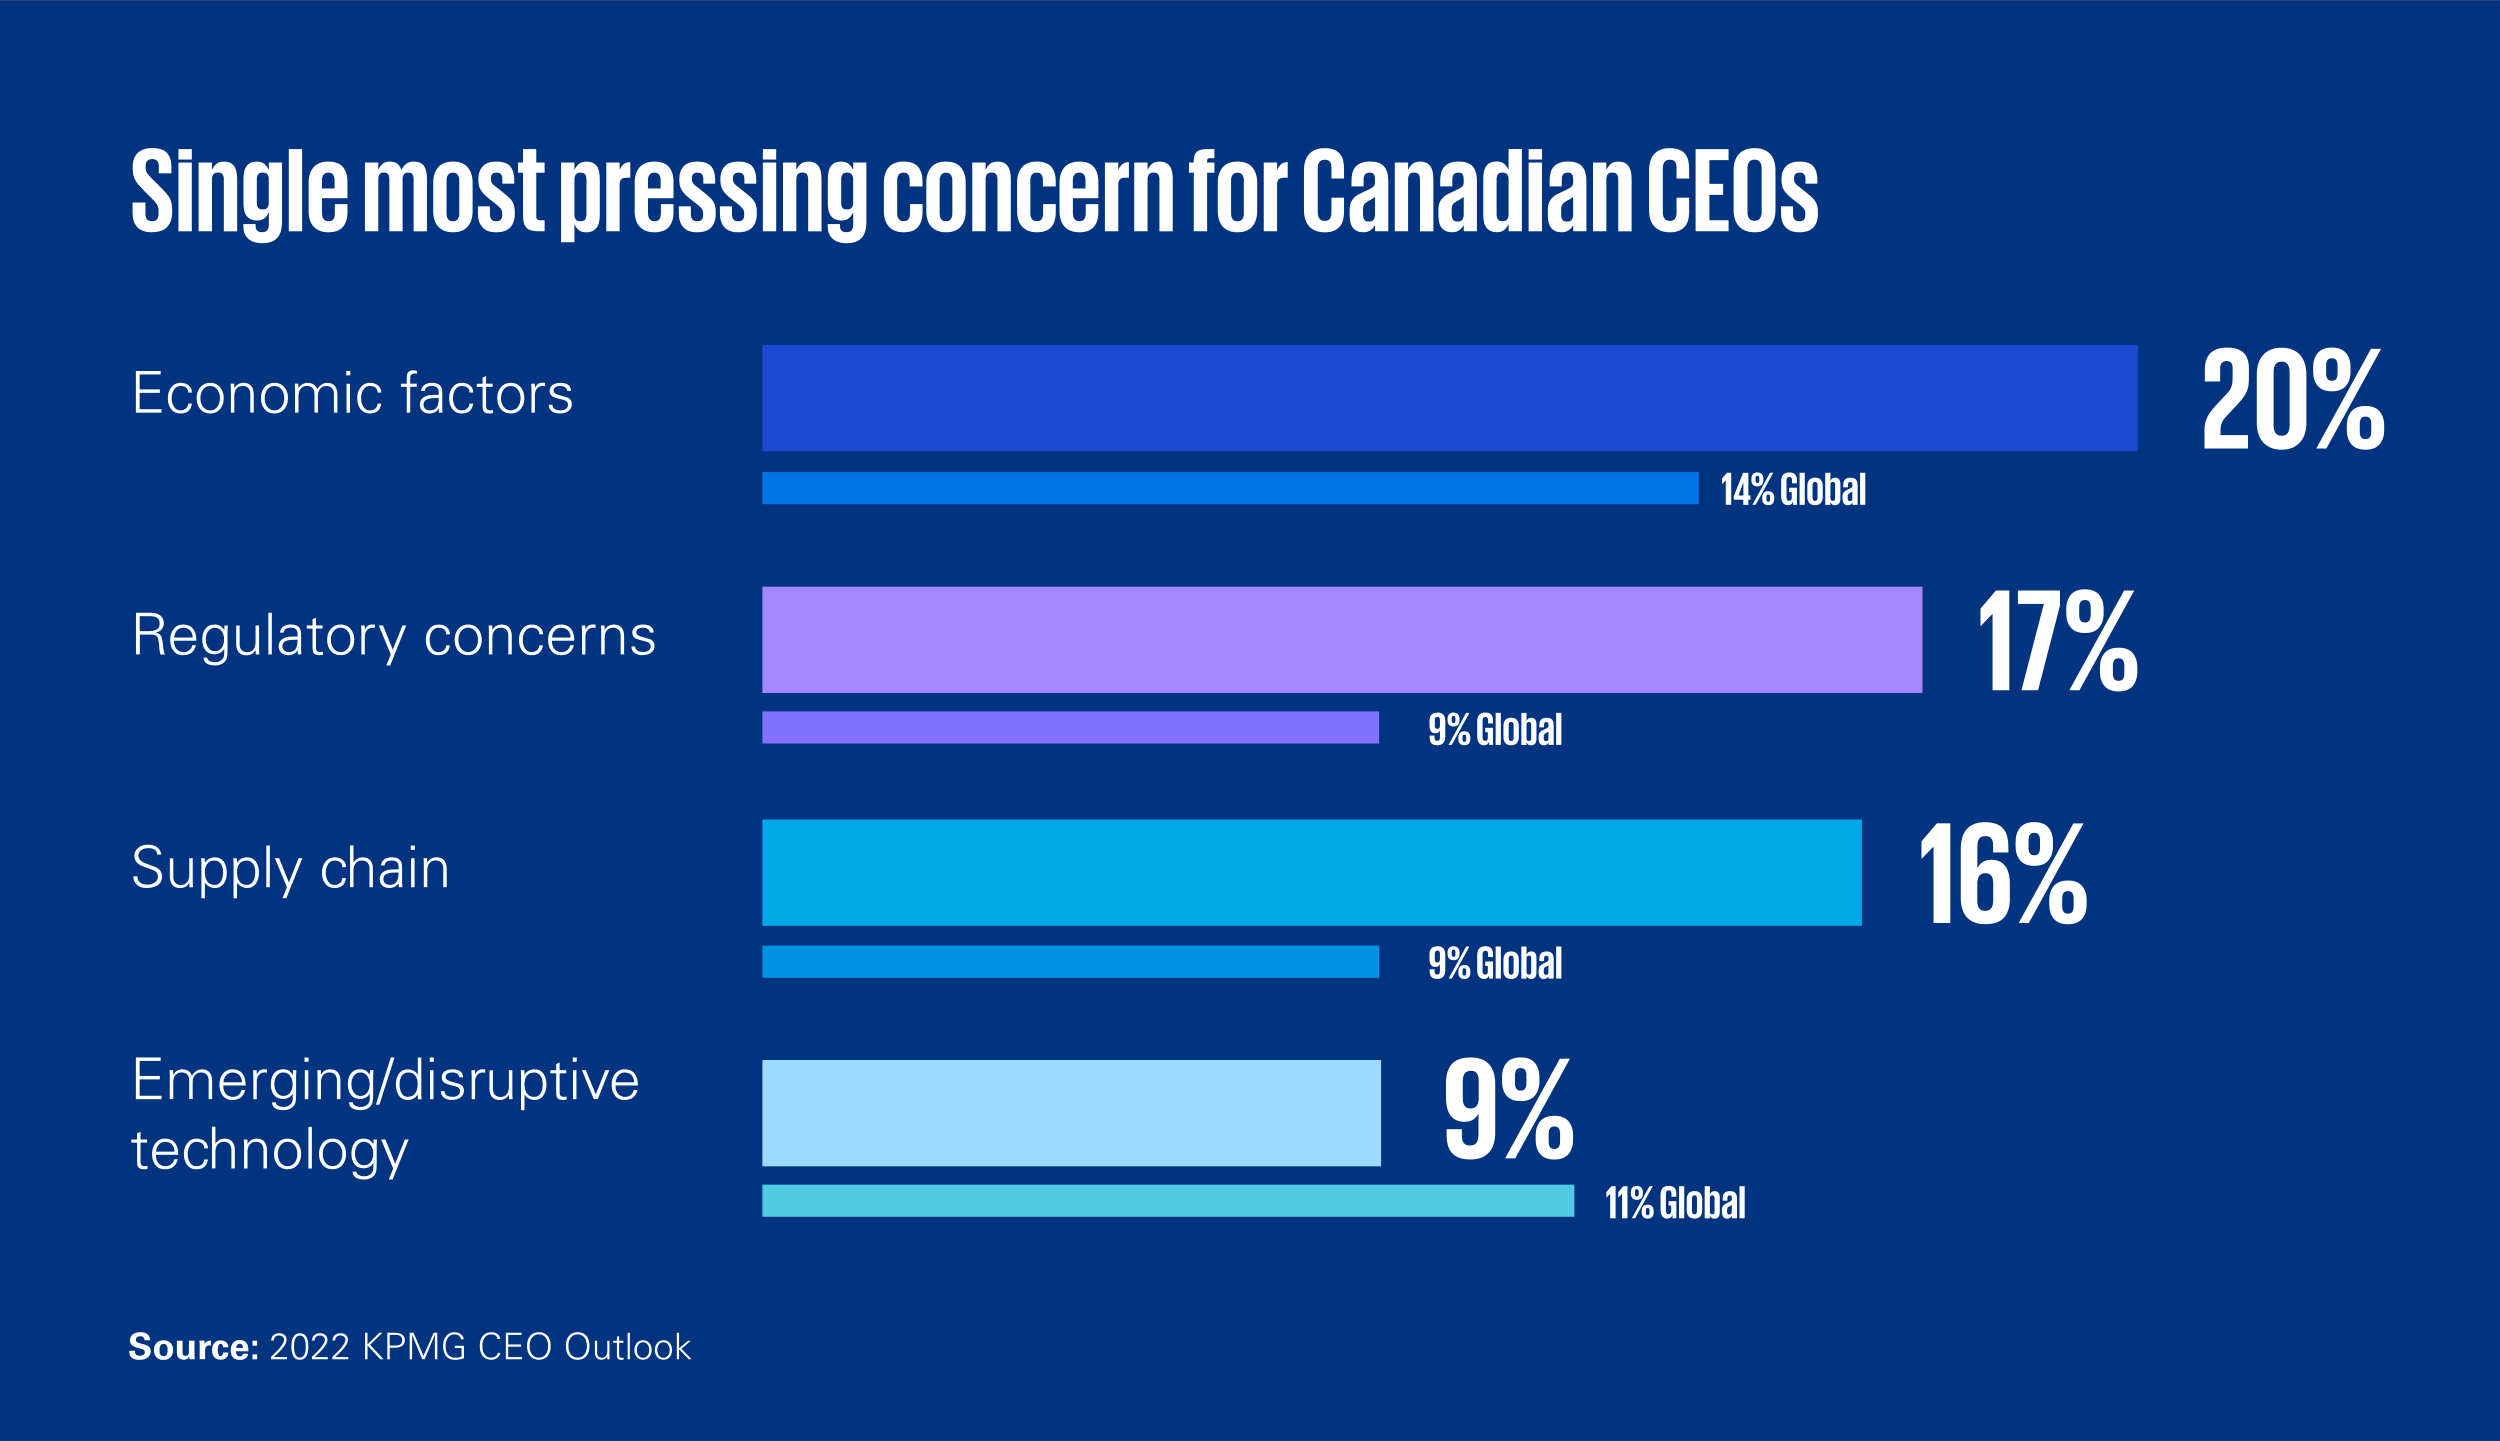 <?xml version="1.0" encoding="UTF-8"?><svg id="Layer_1" xmlns="http://www.w3.org/2000/svg" viewBox="0 0 476.03 274.37"><rect x="0" y="0" width="476.03" height="274.37" fill="#808080" stroke="none"/><defs><style>.cls-1{fill:#9cdaff;}.cls-2{fill:#8271ff;}.cls-3{fill:#fff;}.cls-4{fill:#a487ff;}.cls-5{fill:#50cae0;}.cls-6{fill:#003380;}.cls-7{fill:#1e49d2;}.cls-8{fill:#0074e2;}.cls-9{fill:#00a8e5;}.cls-10{fill:#0092e3;}</style></defs><rect class="cls-6" x="-3.67" y=".05" width="479.7" height="275.21"/><g><path class="cls-3" d="M28.97,44.23c-.68,0-1.25-.09-1.72-.27-.47-.18-.85-.42-1.14-.74-.29-.32-.51-.69-.65-1.13-.14-.44-.21-.91-.21-1.42v-2.1h2.45v2.16c0,.45,.1,.79,.31,1.03s.53,.36,.98,.36c.42,0,.72-.13,.91-.38s.29-.59,.29-1.01v-.6c0-.45-.1-.83-.29-1.16s-.49-.68-.89-1.07l-1.55-1.55c-.37-.37-.69-.71-.97-1.03-.28-.31-.51-.63-.69-.95s-.32-.65-.4-1c-.08-.35-.13-.75-.13-1.2v-.53c0-.48,.07-.93,.22-1.35,.15-.42,.37-.79,.67-1.1,.3-.31,.68-.55,1.14-.73,.46-.18,1.02-.27,1.66-.27,1.32,0,2.27,.31,2.83,.92,.56,.62,.84,1.49,.84,2.63v1.27h-2.4v-1.37c0-.9-.42-1.35-1.25-1.35-.37,0-.67,.1-.9,.31-.23,.21-.35,.54-.35,.99v.33c0,.45,.11,.82,.33,1.13,.22,.3,.53,.64,.91,1.01l1.68,1.66c.35,.37,.67,.7,.94,1,.27,.3,.49,.61,.67,.92s.31,.64,.39,.98c.08,.34,.13,.72,.13,1.15v.76c0,1.08-.3,1.96-.91,2.64-.61,.69-1.58,1.03-2.92,1.03Z"/><path class="cls-3" d="M33.98,28.39h2.54v1.99h-2.54v-1.99Zm0,2.56h2.54v13.09h-2.54v-13.09Z"/><path class="cls-3" d="M42.62,34.2c0-.4-.07-.72-.22-.97-.15-.25-.44-.37-.89-.37s-.75,.12-.91,.37c-.16,.25-.24,.57-.24,.97v9.84h-2.54v-13.09h2.54v1.34h.05c.15-.38,.4-.73,.75-1.05,.35-.32,.86-.47,1.54-.47,.8,0,1.41,.26,1.83,.79,.42,.52,.63,1.36,.63,2.52v9.97h-2.54v-9.84Z"/><path class="cls-3" d="M53.7,30.95v11.43c0,.57-.07,1.1-.2,1.58-.13,.48-.34,.9-.63,1.25-.29,.35-.68,.62-1.15,.81-.48,.19-1.05,.29-1.73,.29s-1.2-.08-1.66-.24-.84-.38-1.13-.67c-.29-.29-.51-.62-.65-1-.14-.38-.21-.8-.21-1.25v-.48h2.33v.32c0,.4,.1,.7,.29,.91,.19,.21,.52,.31,.98,.31s.77-.13,.96-.38,.29-.6,.29-1.05v-2.29h-.05c-.08,.18-.17,.37-.29,.54-.12,.18-.26,.34-.43,.48-.17,.15-.37,.26-.61,.35-.24,.08-.53,.13-.87,.13-.82,0-1.45-.26-1.9-.77-.45-.52-.68-1.35-.68-2.5v-4.64c0-1.15,.21-1.99,.64-2.52,.42-.52,1.03-.79,1.83-.79,.69,0,1.21,.16,1.55,.47,.34,.32,.59,.67,.76,1.05h.05v-1.34h2.52Zm-4.8,7.63c0,.4,.07,.71,.22,.95s.44,.35,.89,.35,.75-.12,.92-.35,.25-.55,.25-.95v-4.39c0-.4-.08-.72-.24-.96-.16-.24-.47-.37-.91-.37s-.75,.12-.9,.37c-.15,.24-.23,.56-.23,.96v4.39Z"/><path class="cls-3" d="M54.99,28.39h2.54v15.65h-2.54v-15.65Z"/><path class="cls-3" d="M66.16,38.87v1.55c0,1.19-.29,2.12-.87,2.79s-1.5,1.02-2.76,1.02c-.63,0-1.19-.1-1.66-.29-.48-.19-.87-.47-1.18-.82s-.54-.77-.69-1.26c-.15-.48-.23-1.02-.23-1.6v-5.52c0-1.19,.31-2.14,.92-2.87,.62-.73,1.56-1.1,2.84-1.1s2.18,.34,2.76,1.02,.87,1.61,.87,2.79v3.16h-4.85v2.91c0,.45,.1,.8,.31,1.07,.21,.27,.53,.4,.96,.4s.72-.13,.9-.39,.28-.62,.28-1.08v-1.78h2.4Zm-4.85-2.98h2.4v-1.55c0-.45-.09-.8-.28-1.07-.18-.27-.49-.4-.9-.4s-.74,.13-.94,.4c-.19,.27-.29,.63-.29,1.07v1.55Z"/><path class="cls-3" d="M74.13,34.18c0-.4-.07-.72-.2-.96-.13-.24-.41-.36-.84-.36s-.72,.12-.85,.36c-.14,.24-.21,.56-.21,.96v9.86h-2.54v-13.09h2.54v1.32h.05c.15-.37,.4-.71,.73-1.03s.82-.47,1.47-.47c1.08,0,1.79,.51,2.12,1.52h.07c.17-.37,.44-.72,.81-1.04,.37-.32,.88-.48,1.55-.48,.85,0,1.47,.26,1.87,.79,.4,.52,.6,1.35,.6,2.49v10h-2.54v-9.86c0-.4-.07-.72-.2-.96-.13-.24-.4-.36-.82-.36s-.68,.11-.83,.33c-.15,.22-.24,.51-.25,.86v9.98h-2.52v-9.86Z"/><path class="cls-3" d="M86.25,44.23c-.63,0-1.18-.1-1.66-.29s-.87-.47-1.18-.82c-.31-.35-.54-.77-.69-1.26-.15-.48-.23-1.02-.23-1.6v-5.52c0-1.19,.31-2.14,.92-2.87,.62-.73,1.56-1.1,2.84-1.1s2.2,.37,2.82,1.1c.62,.73,.92,1.69,.92,2.87v5.52c0,1.17-.31,2.12-.92,2.86-.62,.74-1.55,1.11-2.82,1.11Zm0-2.1c.42,0,.72-.13,.91-.4,.19-.27,.29-.63,.29-1.07v-6.3c0-.45-.1-.8-.29-1.07-.19-.27-.5-.4-.91-.4s-.74,.13-.93,.4c-.19,.27-.29,.63-.29,1.07v6.3c0,.45,.1,.8,.29,1.07,.19,.27,.5,.4,.93,.4Z"/><path class="cls-3" d="M98.02,40.76c0,1.06-.29,1.9-.85,2.53-.57,.62-1.46,.94-2.68,.94s-2.04-.31-2.62-.95c-.58-.63-.87-1.51-.87-2.63v-1.36h2.29v1.48c0,.91,.39,1.36,1.18,1.36s1.15-.39,1.15-1.18v-.37c0-.32-.1-.62-.31-.89-.21-.27-.6-.63-1.19-1.07l-.97-.76c-.68-.52-1.19-1.04-1.54-1.56-.35-.52-.52-1.18-.52-2v-.32c0-.94,.28-1.71,.83-2.31,.55-.6,1.43-.9,2.63-.9s2.12,.31,2.62,.92,.75,1.47,.75,2.56v.72h-2.26v-.83c0-.42-.08-.73-.25-.95-.17-.22-.45-.32-.85-.32s-.68,.1-.84,.29c-.16,.19-.24,.44-.24,.75v.21c0,.31,.09,.58,.28,.83,.18,.25,.5,.52,.95,.83l.92,.74c.45,.35,.82,.67,1.13,.94,.31,.27,.55,.54,.74,.82,.19,.28,.32,.58,.4,.9s.13,.71,.13,1.15v.44Z"/><path class="cls-3" d="M98.64,30.95h.95v-2.56h2.52v2.56h1.59v1.94h-1.59v8.34c0,.26,.06,.44,.17,.55,.12,.11,.32,.16,.61,.16h.81v2.1h-1.08c-1.14,0-1.93-.22-2.37-.67-.44-.45-.66-1.19-.66-2.24v-8.24h-.95v-1.94Z"/><path class="cls-3" d="M106.84,30.95h2.54v1.34h.05c.15-.37,.4-.72,.75-1.04,.35-.32,.87-.48,1.56-.48,.8,0,1.41,.26,1.84,.79,.42,.52,.63,1.36,.63,2.52v6.86c0,1.15-.23,1.99-.69,2.52s-1.09,.78-1.89,.78c-.35,0-.65-.04-.89-.13s-.44-.2-.61-.35c-.17-.15-.31-.31-.42-.48-.11-.18-.2-.36-.28-.54h-.05v3.39h-2.54v-15.17Zm4.83,3.25c0-.4-.08-.72-.23-.96-.15-.24-.45-.37-.9-.37-.4,0-.69,.11-.87,.32-.18,.21-.27,.5-.29,.85v6.94c.02,.35,.11,.63,.29,.84,.18,.21,.46,.31,.87,.31,.45,0,.75-.12,.9-.37,.15-.24,.23-.57,.23-.96v-6.6Z"/><path class="cls-3" d="M120,33.84h-.71c-.46,0-.8,.11-1,.32-.21,.22-.31,.55-.31,.99v8.89h-2.54v-13.09h2.54v1.34h.05c.11-.31,.31-.62,.6-.92,.29-.31,.75-.48,1.38-.51v2.98Z"/><path class="cls-3" d="M128.24,38.87v1.55c0,1.19-.29,2.12-.87,2.79s-1.5,1.02-2.76,1.02c-.63,0-1.19-.1-1.66-.29-.48-.19-.87-.47-1.18-.82s-.54-.77-.69-1.26c-.15-.48-.23-1.02-.23-1.6v-5.52c0-1.19,.31-2.14,.92-2.87,.62-.73,1.56-1.1,2.84-1.1s2.18,.34,2.76,1.02,.87,1.61,.87,2.79v3.16h-4.85v2.91c0,.45,.1,.8,.31,1.07,.21,.27,.53,.4,.96,.4s.72-.13,.9-.39,.28-.62,.28-1.08v-1.78h2.4Zm-4.85-2.98h2.4v-1.55c0-.45-.09-.8-.28-1.07-.18-.27-.49-.4-.9-.4s-.74,.13-.94,.4c-.19,.27-.29,.63-.29,1.07v1.55Z"/><path class="cls-3" d="M136.28,40.76c0,1.06-.29,1.9-.85,2.53-.57,.62-1.46,.94-2.68,.94s-2.04-.31-2.62-.95c-.58-.63-.87-1.51-.87-2.63v-1.36h2.29v1.48c0,.91,.39,1.36,1.18,1.36s1.15-.39,1.15-1.18v-.37c0-.32-.1-.62-.31-.89-.21-.27-.6-.63-1.19-1.07l-.97-.76c-.68-.52-1.19-1.04-1.54-1.56-.35-.52-.52-1.18-.52-2v-.32c0-.94,.28-1.71,.83-2.31,.55-.6,1.43-.9,2.63-.9s2.12,.31,2.62,.92,.75,1.47,.75,2.56v.72h-2.26v-.83c0-.42-.08-.73-.25-.95-.17-.22-.45-.32-.85-.32s-.68,.1-.84,.29c-.16,.19-.24,.44-.24,.75v.21c0,.31,.09,.58,.28,.83,.18,.25,.5,.52,.95,.83l.92,.74c.45,.35,.82,.67,1.13,.94,.31,.27,.55,.54,.74,.82,.19,.28,.32,.58,.4,.9s.13,.71,.13,1.15v.44Z"/><path class="cls-3" d="M144.1,40.76c0,1.06-.29,1.9-.85,2.53-.57,.62-1.46,.94-2.68,.94s-2.04-.31-2.62-.95c-.58-.63-.87-1.51-.87-2.63v-1.36h2.29v1.48c0,.91,.39,1.36,1.18,1.36s1.15-.39,1.15-1.18v-.37c0-.32-.1-.62-.31-.89-.21-.27-.6-.63-1.19-1.07l-.97-.76c-.68-.52-1.19-1.04-1.54-1.56-.35-.52-.52-1.18-.52-2v-.32c0-.94,.28-1.71,.83-2.31,.55-.6,1.43-.9,2.63-.9s2.12,.31,2.62,.92c.5,.62,.75,1.47,.75,2.56v.72h-2.26v-.83c0-.42-.08-.73-.25-.95-.17-.22-.45-.32-.85-.32s-.68,.1-.84,.29c-.16,.19-.24,.44-.24,.75v.21c0,.31,.09,.58,.28,.83,.18,.25,.5,.52,.95,.83l.92,.74c.45,.35,.82,.67,1.13,.94,.31,.27,.55,.54,.74,.82,.18,.28,.32,.58,.4,.9,.08,.32,.13,.71,.13,1.15v.44Z"/><path class="cls-3" d="M145.26,28.39h2.54v1.99h-2.54v-1.99Zm0,2.56h2.54v13.09h-2.54v-13.09Z"/><path class="cls-3" d="M153.89,34.2c0-.4-.07-.72-.22-.97-.15-.25-.44-.37-.89-.37s-.75,.12-.91,.37c-.16,.25-.24,.57-.24,.97v9.84h-2.54v-13.09h2.54v1.34h.05c.15-.38,.4-.73,.75-1.05,.35-.32,.86-.47,1.54-.47,.8,0,1.41,.26,1.83,.79,.42,.52,.63,1.36,.63,2.52v9.97h-2.54v-9.84Z"/><path class="cls-3" d="M164.97,30.95v11.43c0,.57-.07,1.1-.2,1.58-.13,.48-.34,.9-.63,1.25-.29,.35-.68,.62-1.15,.81-.48,.19-1.05,.29-1.73,.29s-1.2-.08-1.66-.24-.84-.38-1.13-.67c-.29-.29-.51-.62-.65-1-.14-.38-.21-.8-.21-1.25v-.48h2.33v.32c0,.4,.1,.7,.29,.91,.19,.21,.52,.31,.98,.31s.77-.13,.96-.38,.29-.6,.29-1.05v-2.29h-.05c-.08,.18-.17,.37-.29,.54-.12,.18-.26,.34-.43,.48-.17,.15-.37,.26-.61,.35-.24,.08-.53,.13-.87,.13-.82,0-1.45-.26-1.9-.77-.45-.52-.68-1.35-.68-2.5v-4.64c0-1.15,.21-1.99,.64-2.52,.42-.52,1.03-.79,1.83-.79,.69,0,1.21,.16,1.55,.47,.34,.32,.59,.67,.76,1.05h.05v-1.34h2.52Zm-4.8,7.63c0,.4,.07,.71,.22,.95s.44,.35,.89,.35,.75-.12,.92-.35,.25-.55,.25-.95v-4.39c0-.4-.08-.72-.24-.96-.16-.24-.47-.37-.91-.37s-.75,.12-.9,.37c-.15,.24-.23,.56-.23,.96v4.39Z"/><path class="cls-3" d="M175.66,38.87v1.55c0,1.19-.29,2.12-.85,2.79-.57,.68-1.49,1.02-2.75,1.02-.63,0-1.18-.1-1.66-.29s-.87-.47-1.18-.82c-.31-.35-.54-.77-.69-1.26-.15-.48-.23-1.02-.23-1.6v-5.52c0-1.19,.31-2.14,.92-2.87,.62-.73,1.56-1.1,2.84-1.1s2.18,.33,2.75,1c.57,.67,.85,1.6,.85,2.78v.95h-2.45v-1.18c0-.45-.09-.8-.27-1.06s-.47-.39-.89-.39-.74,.13-.93,.4c-.19,.27-.29,.63-.29,1.07v6.3c0,.45,.1,.8,.31,1.07,.21,.27,.52,.4,.94,.4s.74-.13,.92-.39c.18-.26,.28-.62,.28-1.08v-1.78h2.38Z"/><path class="cls-3" d="M180.14,44.23c-.63,0-1.18-.1-1.66-.29s-.87-.47-1.18-.82c-.31-.35-.54-.77-.69-1.26-.15-.48-.23-1.02-.23-1.6v-5.52c0-1.19,.31-2.14,.92-2.87,.62-.73,1.56-1.1,2.84-1.1s2.2,.37,2.82,1.1c.62,.73,.92,1.69,.92,2.87v5.52c0,1.17-.31,2.12-.92,2.86-.62,.74-1.55,1.11-2.82,1.11Zm0-2.1c.42,0,.72-.13,.91-.4,.19-.27,.29-.63,.29-1.07v-6.3c0-.45-.1-.8-.29-1.07-.19-.27-.5-.4-.91-.4s-.74,.13-.93,.4c-.19,.27-.29,.63-.29,1.07v6.3c0,.45,.1,.8,.29,1.07,.19,.27,.5,.4,.93,.4Z"/><path class="cls-3" d="M189.93,34.2c0-.4-.07-.72-.22-.97-.15-.25-.44-.37-.89-.37s-.75,.12-.91,.37c-.16,.25-.24,.57-.24,.97v9.84h-2.54v-13.09h2.54v1.34h.05c.15-.38,.4-.73,.75-1.05,.35-.32,.86-.47,1.54-.47,.8,0,1.41,.26,1.83,.79,.42,.52,.63,1.36,.63,2.52v9.97h-2.54v-9.84Z"/><path class="cls-3" d="M201.03,38.87v1.55c0,1.19-.29,2.12-.85,2.79s-1.49,1.02-2.75,1.02c-.63,0-1.19-.1-1.66-.29-.48-.19-.87-.47-1.18-.82s-.54-.77-.69-1.26c-.15-.48-.23-1.02-.23-1.6v-5.52c0-1.19,.31-2.14,.92-2.87,.62-.73,1.56-1.1,2.84-1.1s2.18,.33,2.75,1,.85,1.6,.85,2.78v.95h-2.45v-1.18c0-.45-.09-.8-.27-1.06s-.47-.39-.89-.39-.74,.13-.94,.4c-.19,.27-.29,.63-.29,1.07v6.3c0,.45,.1,.8,.31,1.07,.21,.27,.52,.4,.93,.4s.74-.13,.92-.39,.28-.62,.28-1.08v-1.78h2.38Z"/><path class="cls-3" d="M209.14,38.87v1.55c0,1.19-.29,2.12-.87,2.79s-1.5,1.02-2.76,1.02c-.63,0-1.19-.1-1.66-.29-.48-.19-.87-.47-1.18-.82s-.54-.77-.69-1.26c-.15-.48-.23-1.02-.23-1.6v-5.52c0-1.19,.31-2.14,.92-2.87,.62-.73,1.56-1.1,2.84-1.1s2.18,.34,2.76,1.02,.87,1.61,.87,2.79v3.16h-4.85v2.91c0,.45,.1,.8,.31,1.07,.21,.27,.53,.4,.96,.4s.72-.13,.9-.39,.28-.62,.28-1.08v-1.78h2.4Zm-4.85-2.98h2.4v-1.55c0-.45-.09-.8-.28-1.07-.18-.27-.49-.4-.9-.4s-.74,.13-.94,.4c-.19,.27-.29,.63-.29,1.07v1.55Z"/><path class="cls-3" d="M214.95,33.84h-.71c-.46,0-.8,.11-1,.32-.21,.22-.31,.55-.31,.99v8.89h-2.54v-13.09h2.54v1.34h.05c.11-.31,.31-.62,.6-.92,.29-.31,.75-.48,1.38-.51v2.98Z"/><path class="cls-3" d="M220.77,34.2c0-.4-.07-.72-.22-.97-.15-.25-.44-.37-.89-.37s-.75,.12-.91,.37c-.16,.25-.24,.57-.24,.97v9.84h-2.54v-13.09h2.54v1.34h.05c.15-.38,.4-.73,.75-1.05,.35-.32,.86-.47,1.54-.47,.8,0,1.41,.26,1.83,.79,.42,.52,.63,1.36,.63,2.52v9.97h-2.54v-9.84Z"/><path class="cls-3" d="M226.38,30.95h.92v-.39c0-.77,.19-1.32,.58-1.66s1.01-.51,1.87-.51h1.48v1.73h-.85c-.22,0-.36,.04-.43,.13s-.1,.22-.1,.4v.3h1.39v1.94h-1.39v11.15h-2.54v-11.15h-.92v-1.94Z"/><path class="cls-3" d="M235.64,44.23c-.63,0-1.19-.1-1.66-.29-.48-.19-.87-.47-1.18-.82s-.54-.77-.69-1.26c-.15-.48-.23-1.02-.23-1.6v-5.52c0-1.19,.31-2.14,.92-2.87,.62-.73,1.56-1.1,2.84-1.1s2.2,.37,2.82,1.1c.62,.73,.92,1.69,.92,2.87v5.52c0,1.17-.31,2.12-.92,2.86-.62,.74-1.55,1.11-2.82,1.11Zm0-2.1c.42,0,.72-.13,.91-.4,.19-.27,.29-.63,.29-1.07v-6.3c0-.45-.1-.8-.29-1.07-.19-.27-.5-.4-.91-.4s-.74,.13-.94,.4c-.19,.27-.29,.63-.29,1.07v6.3c0,.45,.1,.8,.29,1.07,.19,.27,.5,.4,.94,.4Z"/><path class="cls-3" d="M245.2,33.84h-.72c-.46,0-.8,.11-1,.32-.21,.22-.31,.55-.31,.99v8.89h-2.54v-13.09h2.54v1.34h.05c.11-.31,.31-.62,.6-.92,.29-.31,.75-.48,1.38-.51v2.98Z"/><path class="cls-3" d="M252.21,44.23c-.69,0-1.29-.11-1.78-.32-.49-.22-.9-.51-1.22-.89-.32-.38-.56-.82-.7-1.34-.15-.52-.22-1.07-.22-1.67v-7.57c0-.62,.07-1.18,.22-1.7,.15-.52,.38-.96,.7-1.34,.32-.38,.73-.67,1.22-.88,.49-.21,1.08-.31,1.78-.31s1.32,.1,1.8,.29c.48,.19,.86,.46,1.14,.81s.49,.76,.6,1.25,.17,1.01,.17,1.58v1.85h-2.4v-2.05c0-.49-.09-.87-.28-1.13s-.52-.39-.99-.39-.82,.15-1.03,.45c-.21,.3-.31,.69-.31,1.17v8.4c0,.48,.1,.87,.31,1.17,.21,.3,.55,.45,1.03,.45s.81-.14,.99-.42c.18-.28,.28-.65,.28-1.11v-2.89h2.4v2.7c0,.55-.06,1.07-.18,1.55s-.33,.89-.62,1.23c-.29,.35-.68,.62-1.15,.82-.48,.2-1.06,.3-1.75,.3Z"/><path class="cls-3" d="M261.82,44.04v-1.08h-.07c-.08,.14-.17,.28-.29,.43-.12,.15-.26,.28-.43,.4-.17,.12-.37,.23-.59,.31-.22,.08-.48,.13-.77,.13-.89,0-1.56-.26-2.01-.78-.45-.52-.67-1.36-.67-2.52v-.99c0-.54,.08-.99,.23-1.36,.15-.37,.36-.68,.62-.95s.58-.49,.95-.68c.37-.19,.77-.38,1.2-.57,.38-.17,.7-.32,.94-.45s.42-.25,.55-.37c.13-.12,.22-.23,.26-.36,.05-.12,.07-.26,.07-.42v-.6c0-.46-.07-.8-.22-1-.15-.21-.41-.31-.8-.31s-.69,.11-.87,.33c-.18,.22-.27,.56-.27,1v1.29h-2.31v-1.11c0-.55,.06-1.05,.19-1.5,.12-.45,.33-.83,.61-1.14,.28-.32,.65-.56,1.1-.73,.45-.17,.99-.25,1.64-.25,1.25,0,2.13,.31,2.67,.94,.53,.62,.8,1.54,.8,2.74v9.6h-2.54Zm-1.18-1.85c.46,0,.77-.13,.94-.39s.24-.59,.24-.99v-3.35c-.05,.06-.1,.12-.16,.16-.06,.05-.14,.1-.23,.16s-.21,.13-.35,.21c-.14,.08-.32,.17-.53,.28-.4,.23-.67,.46-.81,.68s-.21,.57-.21,1.05v.81c0,.4,.07,.73,.22,.99s.44,.39,.89,.39Z"/><path class="cls-3" d="M270.38,34.2c0-.4-.07-.72-.22-.97-.15-.25-.44-.37-.89-.37s-.75,.12-.91,.37c-.16,.25-.24,.57-.24,.97v9.84h-2.54v-13.09h2.54v1.34h.05c.15-.38,.4-.73,.75-1.05s.86-.47,1.54-.47c.8,0,1.41,.26,1.83,.79,.42,.52,.64,1.36,.64,2.52v9.97h-2.54v-9.84Z"/><path class="cls-3" d="M278.72,44.04v-1.08h-.07c-.08,.14-.17,.28-.29,.43-.12,.15-.26,.28-.43,.4-.17,.12-.37,.23-.59,.31-.22,.08-.48,.13-.77,.13-.89,0-1.56-.26-2.01-.78s-.67-1.36-.67-2.52v-.99c0-.54,.08-.99,.23-1.36,.15-.37,.36-.68,.62-.95s.58-.49,.95-.68c.37-.19,.77-.38,1.2-.57,.38-.17,.7-.32,.93-.45s.42-.25,.55-.37c.13-.12,.22-.23,.26-.36,.05-.12,.07-.26,.07-.42v-.6c0-.46-.07-.8-.22-1-.15-.21-.41-.31-.8-.31s-.69,.11-.87,.33c-.18,.22-.27,.56-.27,1v1.29h-2.31v-1.11c0-.55,.06-1.05,.18-1.5,.12-.45,.33-.83,.61-1.14s.65-.56,1.1-.73,.99-.25,1.64-.25c1.25,0,2.13,.31,2.67,.94,.53,.62,.8,1.54,.8,2.74v9.6h-2.54Zm-1.18-1.85c.46,0,.77-.13,.93-.39,.16-.26,.24-.59,.24-.99v-3.35c-.05,.06-.1,.12-.16,.16-.06,.05-.14,.1-.23,.16-.09,.06-.21,.13-.35,.21-.14,.08-.32,.17-.53,.28-.4,.23-.67,.46-.81,.68s-.21,.57-.21,1.05v.81c0,.4,.07,.73,.22,.99,.15,.26,.44,.39,.89,.39Z"/><path class="cls-3" d="M289.8,44.04h-2.54v-1.34h-.05c-.08,.18-.17,.37-.29,.55-.12,.19-.26,.35-.43,.48-.17,.14-.37,.25-.61,.35-.24,.09-.53,.14-.87,.14-.82,0-1.45-.26-1.9-.78s-.68-1.36-.68-2.52v-6.86c0-1.15,.21-1.99,.63-2.52,.42-.52,1.04-.79,1.86-.79,.68,0,1.18,.16,1.52,.47s.59,.67,.76,1.05h.05v-3.9h2.54v15.65Zm-4.83-3.25c0,.4,.08,.72,.23,.96,.15,.24,.45,.37,.9,.37s.75-.12,.91-.37c.16-.24,.24-.57,.24-.96v-6.76c-.03-.35-.13-.63-.3-.85-.17-.21-.45-.32-.85-.32-.45,0-.75,.12-.9,.37-.15,.24-.23,.57-.23,.96v6.6Z"/><path class="cls-3" d="M291.07,28.39h2.54v1.99h-2.54v-1.99Zm0,2.56h2.54v13.09h-2.54v-13.09Z"/><path class="cls-3" d="M299.56,44.04v-1.08h-.07c-.08,.14-.17,.28-.29,.43-.12,.15-.26,.28-.43,.4-.17,.12-.37,.23-.59,.31-.22,.08-.48,.13-.77,.13-.89,0-1.56-.26-2.01-.78s-.67-1.36-.67-2.52v-.99c0-.54,.08-.99,.23-1.36,.15-.37,.36-.68,.62-.95s.58-.49,.95-.68c.37-.19,.77-.38,1.2-.57,.38-.17,.7-.32,.93-.45s.42-.25,.55-.37c.13-.12,.22-.23,.26-.36,.05-.12,.07-.26,.07-.42v-.6c0-.46-.07-.8-.22-1-.15-.21-.41-.31-.8-.31s-.69,.11-.87,.33c-.18,.22-.27,.56-.27,1v1.29h-2.31v-1.11c0-.55,.06-1.05,.18-1.5,.12-.45,.33-.83,.61-1.14s.65-.56,1.1-.73,.99-.25,1.64-.25c1.25,0,2.13,.31,2.67,.94,.53,.62,.8,1.54,.8,2.74v9.6h-2.54Zm-1.18-1.85c.46,0,.77-.13,.93-.39,.16-.26,.24-.59,.24-.99v-3.35c-.05,.06-.1,.12-.16,.16-.06,.05-.14,.1-.23,.16-.09,.06-.21,.13-.35,.21-.14,.08-.32,.17-.53,.28-.4,.23-.67,.46-.81,.68s-.21,.57-.21,1.05v.81c0,.4,.07,.73,.22,.99,.15,.26,.44,.39,.89,.39Z"/><path class="cls-3" d="M308.13,34.2c0-.4-.07-.72-.22-.97-.15-.25-.44-.37-.89-.37s-.75,.12-.91,.37c-.16,.25-.24,.57-.24,.97v9.84h-2.54v-13.09h2.54v1.34h.05c.15-.38,.4-.73,.75-1.05s.86-.47,1.54-.47c.8,0,1.41,.26,1.83,.79,.42,.52,.64,1.36,.64,2.52v9.97h-2.54v-9.84Z"/><path class="cls-3" d="M317.92,44.23c-.69,0-1.29-.11-1.78-.32-.49-.22-.9-.51-1.22-.89-.32-.38-.56-.82-.7-1.34-.15-.52-.22-1.07-.22-1.67v-7.57c0-.62,.07-1.18,.22-1.7,.15-.52,.38-.96,.7-1.34,.32-.38,.73-.67,1.22-.88,.49-.21,1.09-.31,1.78-.31s1.32,.1,1.8,.29c.48,.19,.86,.46,1.14,.81,.28,.35,.48,.76,.6,1.25,.12,.48,.17,1.01,.17,1.58v1.85h-2.4v-2.05c0-.49-.09-.87-.28-1.13s-.52-.39-.99-.39-.82,.15-1.03,.45-.31,.69-.31,1.17v8.4c0,.48,.1,.87,.31,1.17,.21,.3,.55,.45,1.03,.45s.81-.14,.99-.42c.18-.28,.28-.65,.28-1.11v-2.89h2.4v2.7c0,.55-.06,1.07-.18,1.55-.12,.48-.33,.89-.62,1.23-.29,.35-.68,.62-1.16,.82-.48,.2-1.06,.3-1.75,.3Z"/><path class="cls-3" d="M322.86,28.39h6.28v2.1h-3.65v4.52h2.61v2.1h-2.61v4.82h3.65v2.1h-6.28v-15.65Z"/><path class="cls-3" d="M334.08,44.23c-.69,0-1.29-.11-1.79-.32s-.91-.51-1.24-.89c-.32-.38-.56-.82-.72-1.34-.15-.52-.23-1.07-.23-1.67v-7.57c0-.62,.08-1.18,.23-1.7,.15-.52,.39-.96,.72-1.34,.32-.38,.74-.67,1.24-.88,.5-.21,1.1-.31,1.79-.31s1.29,.1,1.8,.31c.51,.21,.92,.5,1.25,.88,.32,.38,.56,.82,.71,1.34,.15,.52,.23,1.08,.23,1.7v7.57c0,.6-.08,1.16-.23,1.67-.15,.52-.39,.96-.71,1.34-.32,.38-.74,.67-1.25,.89s-1.11,.32-1.8,.32Zm0-2.19c.48,0,.82-.15,1.04-.45,.21-.3,.32-.69,.32-1.17v-8.4c0-.48-.11-.87-.32-1.17-.22-.3-.56-.45-1.04-.45s-.8,.15-1.02,.45c-.22,.3-.32,.69-.32,1.17v8.4c0,.48,.11,.87,.32,1.17,.21,.3,.55,.45,1.02,.45Z"/><path class="cls-3" d="M346.15,40.76c0,1.06-.28,1.9-.85,2.53-.57,.62-1.46,.94-2.68,.94s-2.04-.31-2.62-.95c-.58-.63-.87-1.51-.87-2.63v-1.36h2.29v1.48c0,.91,.39,1.36,1.18,1.36s1.15-.39,1.15-1.18v-.37c0-.32-.1-.62-.31-.89-.21-.27-.6-.63-1.19-1.07l-.97-.76c-.68-.52-1.19-1.04-1.54-1.56-.35-.52-.52-1.18-.52-2v-.32c0-.94,.28-1.71,.83-2.31,.55-.6,1.43-.9,2.63-.9s2.12,.31,2.62,.92c.5,.62,.75,1.47,.75,2.56v.72h-2.26v-.83c0-.42-.08-.73-.25-.95-.17-.22-.45-.32-.85-.32s-.68,.1-.84,.29c-.16,.19-.24,.44-.24,.75v.21c0,.31,.09,.58,.28,.83,.18,.25,.5,.52,.95,.83l.92,.74c.45,.35,.82,.67,1.13,.94,.31,.27,.55,.54,.74,.82,.18,.28,.32,.58,.4,.9,.08,.32,.13,.71,.13,1.15v.44Z"/></g><g><path class="cls-3" d="M26.6,124.61h-.71v-7.94h2.6c.41,0,.75,.03,1.03,.08,.28,.05,.55,.16,.83,.33,.55,.34,.83,.9,.83,1.67,0,.42-.13,.78-.4,1.08-.27,.3-.64,.51-1.13,.63,.45,.09,.79,.29,1,.62,.15,.25,.26,.64,.32,1.17,.03,.26,.05,.5,.08,.74,.02,.23,.05,.46,.08,.68,.06,.43,.15,.75,.28,.96h-.83c-.18-.51-.27-1.06-.27-1.65-.09-.95-.21-1.54-.37-1.75-.19-.26-.64-.39-1.34-.39h-1.97v3.78Zm1.53-4.44c.69,0,1.19-.07,1.51-.2,.51-.21,.76-.62,.76-1.22s-.22-.99-.65-1.21c-.27-.14-.68-.21-1.23-.21h-1.91v2.84h1.53Z"/><path class="cls-3" d="M33.13,122c0,.65,.15,1.16,.44,1.53,.33,.43,.82,.64,1.47,.64,.19,0,.37-.03,.54-.1,.17-.07,.33-.16,.47-.27s.26-.26,.36-.42c.1-.16,.17-.34,.21-.53h.69c-.17,.66-.46,1.14-.86,1.45s-.95,.46-1.63,.46c-.78,0-1.39-.29-1.83-.88-.4-.54-.59-1.22-.59-2.04s.21-1.48,.62-2.02c.45-.6,1.06-.9,1.85-.9,.87,0,1.52,.3,1.95,.89,.38,.52,.57,1.25,.57,2.19h-4.27Zm3.55-.6c0-.28-.04-.53-.12-.76-.08-.23-.2-.42-.35-.59s-.34-.29-.56-.38c-.22-.09-.47-.14-.76-.14-.51,0-.93,.19-1.24,.57-.28,.34-.44,.78-.5,1.3h3.53Z"/><path class="cls-3" d="M42.7,119.09h.68c0,.15-.01,.38-.03,.68,0,.15-.01,.27-.02,.36s0,.16,0,.2v3.31c0,.76-.04,1.29-.12,1.59-.15,.56-.5,.96-1.04,1.22-.2,.1-.4,.16-.59,.2-.2,.04-.42,.06-.66,.06-.6,0-1.09-.1-1.47-.31-.48-.26-.71-.65-.71-1.18h.71c.04,.3,.22,.53,.54,.68,.28,.13,.62,.2,1.02,.2,.44,0,.83-.14,1.17-.43,.34-.29,.51-.65,.51-1.09v-1.03c-.17,.32-.42,.57-.75,.75-.33,.19-.69,.28-1.06,.28-.78,0-1.39-.27-1.8-.81-.38-.49-.57-1.15-.57-1.97s.18-1.5,.54-2c.42-.59,1.02-.88,1.82-.88,.4,0,.74,.08,1.03,.25,.29,.17,.55,.42,.79,.78l.02-.04,.03-.81Zm-.47,1.14c-.33-.47-.77-.7-1.33-.7s-.98,.24-1.3,.73c-.27,.41-.41,.91-.41,1.5s.14,1.09,.41,1.5c.32,.49,.75,.74,1.32,.74s1.03-.24,1.34-.71c.27-.41,.41-.92,.41-1.54s-.15-1.09-.44-1.5Z"/><path class="cls-3" d="M48.67,119.09h.66v4.28c0,.1,0,.21,0,.33,0,.12,0,.26,.02,.42,.02,.31,.03,.47,.03,.5h-.68l-.03-.81-.02-.02c-.19,.34-.43,.59-.73,.75s-.63,.24-1,.24c-.78,0-1.33-.29-1.65-.86-.2-.37-.3-.82-.3-1.36v-3.45h.66v3.56c0,.48,.13,.86,.38,1.12s.61,.4,1.07,.4c.53,0,.93-.19,1.2-.57,.26-.34,.38-.79,.38-1.33v-3.18Z"/><path class="cls-3" d="M51.76,124.61h-.66v-7.94h.66v7.94Z"/><path class="cls-3" d="M56.66,120.71c0-.43-.12-.74-.36-.94-.21-.17-.53-.25-.95-.25-.38,0-.69,.07-.93,.21s-.38,.39-.42,.74h-.7c.08-.54,.3-.93,.67-1.18s.83-.38,1.4-.38c.65,0,1.13,.15,1.46,.43s.5,.75,.5,1.39v2.62c0,.1,0,.21,0,.33,0,.12,0,.26,.02,.42,.02,.31,.03,.47,.03,.5h-.68l-.02-.81-.06,.08c-.12,.24-.34,.45-.68,.63-.33,.18-.68,.26-1.04,.26-.52,0-.95-.14-1.3-.43-.36-.32-.54-.74-.54-1.27,0-.37,.1-.7,.29-.97,.19-.27,.47-.48,.82-.63,.25-.11,.52-.18,.8-.21,.29-.03,.62-.05,1-.05,.09,0,.19,0,.3,0,.11,0,.24,0,.39,0v-.51Zm-2.54,3.17c.24,.19,.53,.28,.89,.28,.66,0,1.11-.25,1.36-.74,.19-.37,.29-.9,.29-1.61h-.47c-.73,0-1.25,.06-1.58,.18-.56,.18-.84,.54-.84,1.07,0,.36,.12,.63,.35,.82Z"/><path class="cls-3" d="M59.51,119.69h-1.1v-.6h1.1v-1.18l.66-.29v1.46h1.25v.6h-1.25v3.7c0,.52,.25,.78,.76,.78,.12,0,.22,0,.31-.01,.09,0,.18-.03,.26-.05v.56c-.16,.04-.28,.07-.36,.08-.08,.01-.18,.02-.31,.02-.61,0-1-.18-1.18-.53-.1-.18-.14-.55-.14-1.1v-3.44Z"/><path class="cls-3" d="M66.82,119.83c.42,.54,.63,1.21,.63,2.01s-.21,1.46-.63,2c-.48,.61-1.12,.91-1.95,.91s-1.48-.3-1.95-.9c-.42-.54-.63-1.21-.63-2.01s.21-1.47,.63-2c.48-.62,1.13-.92,1.95-.92s1.47,.3,1.95,.91Zm-.52,.47c-.34-.52-.82-.78-1.43-.78s-1.09,.26-1.43,.77c-.29,.43-.43,.94-.43,1.55s.14,1.11,.43,1.54c.34,.52,.82,.78,1.43,.78s1.09-.26,1.43-.77c.29-.43,.43-.95,.43-1.55s-.14-1.11-.43-1.54Z"/><path class="cls-3" d="M69.47,124.61h-.66v-4.54c0-.08,0-.15-.01-.21-.02-.25-.03-.44-.03-.56,0-.12-.01-.19-.01-.21h.68l.03,.81c.12-.29,.29-.53,.51-.71s.48-.27,.75-.27c.11,0,.22,0,.33,0,.11,0,.22,0,.33,0v.64s-.11,0-.2-.02-.16-.02-.21-.02c-.48,0-.86,.16-1.12,.48-.26,.32-.4,.75-.4,1.28v3.32Z"/><path class="cls-3" d="M72.93,119.09l1.86,4.62,1.85-4.62h.71l-3.05,7.62h-.73l.84-2.1-2.29-5.52h.8Z"/><path class="cls-3" d="M84.96,120.78c0-.42-.13-.73-.39-.94-.26-.21-.63-.31-1.12-.31s-.89,.22-1.19,.67c-.3,.45-.45,.99-.45,1.64s.15,1.21,.45,1.66c.29,.45,.69,.67,1.19,.67,.44,0,.8-.12,1.08-.36s.42-.55,.42-.93h.71c-.18,1.25-.9,1.88-2.16,1.88-.78,0-1.39-.29-1.83-.88-.4-.54-.59-1.22-.59-2.04s.21-1.48,.62-2.02c.45-.6,1.06-.9,1.85-.9,.59,0,1.09,.17,1.5,.51,.41,.33,.62,.78,.62,1.35h-.71Z"/><path class="cls-3" d="M91.1,119.83c.42,.54,.63,1.21,.63,2.01s-.21,1.46-.63,2c-.48,.61-1.13,.91-1.95,.91s-1.48-.3-1.95-.9c-.42-.54-.63-1.21-.63-2.01s.21-1.47,.63-2c.48-.62,1.13-.92,1.95-.92s1.47,.3,1.95,.91Zm-.52,.47c-.34-.52-.82-.78-1.43-.78s-1.09,.26-1.43,.77c-.29,.43-.43,.94-.43,1.55s.14,1.11,.43,1.54c.34,.52,.82,.78,1.43,.78s1.09-.26,1.43-.77c.29-.43,.43-.95,.43-1.55s-.14-1.11-.43-1.54Z"/><path class="cls-3" d="M93.75,124.61h-.66v-4.54c0-.08,0-.15-.01-.21-.01-.25-.03-.44-.03-.56,0-.12-.01-.19-.01-.21h.68l.03,.81,.02,.02c.19-.34,.43-.59,.73-.75s.63-.25,1-.25c.79,0,1.33,.29,1.65,.87,.2,.36,.3,.81,.3,1.36v3.45h-.66v-3.56c0-.48-.13-.86-.38-1.12-.25-.26-.61-.4-1.07-.4-.26,0-.5,.05-.69,.14-.2,.1-.36,.23-.5,.4s-.23,.37-.3,.6c-.07,.23-.1,.48-.1,.75v3.18Z"/><path class="cls-3" d="M102.69,120.78c0-.42-.13-.73-.39-.94-.26-.21-.63-.31-1.12-.31s-.89,.22-1.19,.67c-.3,.45-.45,.99-.45,1.64s.15,1.21,.45,1.66c.29,.45,.69,.67,1.19,.67,.44,0,.8-.12,1.08-.36s.42-.55,.42-.93h.71c-.18,1.25-.89,1.88-2.16,1.88-.78,0-1.39-.29-1.83-.88-.4-.54-.59-1.22-.59-2.04s.21-1.48,.62-2.02c.45-.6,1.06-.9,1.85-.9,.59,0,1.09,.17,1.5,.51,.41,.33,.62,.78,.62,1.35h-.71Z"/><path class="cls-3" d="M105.09,122c0,.65,.15,1.16,.44,1.53,.33,.43,.82,.64,1.47,.64,.19,0,.37-.03,.54-.1s.33-.16,.47-.27c.14-.12,.26-.26,.36-.42,.1-.16,.17-.34,.21-.53h.69c-.17,.66-.46,1.14-.86,1.45s-.95,.46-1.63,.46c-.78,0-1.39-.29-1.83-.88-.4-.54-.59-1.22-.59-2.04s.21-1.48,.62-2.02c.45-.6,1.06-.9,1.85-.9,.87,0,1.52,.3,1.95,.89,.38,.52,.57,1.25,.57,2.19h-4.27Zm3.55-.6c0-.28-.04-.53-.12-.76-.08-.23-.2-.42-.35-.59-.15-.17-.34-.29-.56-.38s-.47-.14-.76-.14c-.51,0-.93,.19-1.24,.57-.28,.34-.44,.78-.5,1.3h3.53Z"/><path class="cls-3" d="M111.48,124.61h-.66v-4.54c0-.08,0-.15-.01-.21-.01-.25-.03-.44-.03-.56,0-.12-.01-.19-.01-.21h.68l.03,.81c.12-.29,.29-.53,.51-.71s.47-.27,.75-.27c.11,0,.22,0,.33,0,.11,0,.22,0,.33,0v.64s-.11,0-.2-.02-.16-.02-.21-.02c-.48,0-.86,.16-1.12,.48-.26,.32-.4,.75-.4,1.28v3.32Z"/><path class="cls-3" d="M115.14,124.61h-.66v-4.54c0-.08,0-.15-.01-.21-.02-.25-.03-.44-.03-.56,0-.12-.01-.19-.01-.21h.68l.03,.81,.02,.02c.19-.34,.43-.59,.73-.75,.29-.17,.63-.25,1-.25,.78,0,1.33,.29,1.65,.87,.2,.36,.3,.81,.3,1.36v3.45h-.66v-3.56c0-.48-.13-.86-.38-1.12s-.61-.4-1.07-.4c-.26,0-.5,.05-.69,.14s-.36,.23-.5,.4-.23,.37-.3,.6c-.07,.23-.1,.48-.1,.75v3.18Z"/><path class="cls-3" d="M121.06,119.26c.36-.23,.82-.34,1.38-.34,.59,0,1.05,.11,1.4,.32,.41,.26,.62,.66,.62,1.21h-.71c-.03-.31-.17-.55-.42-.7-.25-.15-.57-.23-.94-.23-.34,0-.63,.07-.85,.2-.26,.16-.4,.39-.4,.69,0,.34,.27,.59,.81,.76,.28,.08,.56,.16,.85,.25,.29,.08,.59,.17,.9,.26,.29,.1,.51,.26,.68,.48,.17,.23,.25,.5,.25,.8,0,.59-.24,1.04-.71,1.36-.42,.29-.96,.43-1.61,.43-.54,0-1.01-.12-1.4-.36-.45-.3-.68-.73-.68-1.3h.71c0,.37,.16,.65,.48,.84,.28,.15,.63,.23,1.04,.23,.4,0,.72-.08,.98-.25,.31-.2,.46-.48,.46-.85,0-.42-.27-.71-.8-.89-.1-.03-.41-.11-.95-.23-.56-.14-.96-.28-1.2-.43-.37-.24-.55-.59-.55-1.06,0-.52,.22-.92,.65-1.2Z"/></g><g><path class="cls-3" d="M29.89,168.62c-.52,.32-1.24,.47-2.14,.47-.64,0-1.2-.21-1.67-.63-.46-.42-.69-.95-.69-1.59h.77c0,.56,.2,.98,.59,1.24,.34,.22,.81,.33,1.4,.33,.48,0,.91-.13,1.29-.38,.42-.29,.63-.67,.63-1.14,0-.37-.12-.67-.36-.9-.22-.21-.51-.37-.88-.48-1.14-.39-1.84-.65-2.1-.79-.76-.43-1.14-1.02-1.14-1.76,0-.66,.26-1.19,.79-1.6,.48-.37,1.06-.55,1.74-.55s1.19,.12,1.62,.36c.56,.32,.89,.83,.97,1.53h-.77c0-.44-.18-.77-.55-.98-.3-.17-.69-.25-1.18-.25s-.88,.11-1.23,.33c-.41,.26-.62,.61-.62,1.06,0,.62,.38,1.09,1.16,1.42,.36,.14,.72,.27,1.08,.41,.36,.13,.72,.26,1.09,.4,.78,.4,1.17,.98,1.17,1.75s-.31,1.39-.94,1.77Z"/><path class="cls-3" d="M36.04,163.41h.66v4.28c0,.1,0,.21,0,.33,0,.12,0,.26,.02,.42,.02,.31,.03,.47,.03,.5h-.68l-.03-.81-.02-.02c-.19,.34-.43,.59-.73,.75-.29,.16-.63,.24-1,.24-.78,0-1.33-.29-1.65-.86-.2-.37-.3-.82-.3-1.36v-3.45h.66v3.56c0,.48,.13,.86,.38,1.12s.61,.4,1.07,.4c.53,0,.93-.19,1.2-.57,.26-.34,.39-.79,.39-1.33v-3.18Z"/><path class="cls-3" d="M38.35,171.04v-6.64c0-.08,0-.15-.01-.21-.01-.25-.03-.44-.03-.56,0-.12-.01-.19-.01-.21h.68l.03,.81,.02,.02c.19-.31,.45-.56,.79-.74,.34-.18,.7-.26,1.1-.26,.75,0,1.34,.3,1.75,.91,.34,.52,.52,1.18,.52,1.99s-.17,1.46-.51,1.99c-.41,.63-.99,.95-1.73,.95-.4,0-.76-.09-1.09-.26s-.61-.42-.84-.75l-.02,2.96h-.66Zm1.06-3.3c.32,.51,.82,.76,1.48,.76,.57,0,.99-.27,1.27-.83,.21-.44,.32-.97,.32-1.59s-.12-1.13-.36-1.51c-.3-.48-.74-.71-1.32-.71s-1.06,.22-1.38,.67c-.27,.38-.41,.89-.41,1.52,0,.71,.13,1.28,.4,1.69Z"/><path class="cls-3" d="M44.47,171.04v-6.64c0-.08,0-.15-.01-.21-.01-.25-.03-.44-.03-.56,0-.12-.01-.19-.01-.21h.68l.03,.81,.02,.02c.19-.31,.45-.56,.79-.74,.34-.18,.7-.26,1.1-.26,.75,0,1.34,.3,1.75,.91,.34,.52,.52,1.18,.52,1.99s-.17,1.46-.51,1.99c-.41,.63-.99,.95-1.73,.95-.4,0-.76-.09-1.09-.26s-.61-.42-.84-.75l-.02,2.96h-.66Zm1.06-3.3c.32,.51,.82,.76,1.48,.76,.57,0,.99-.27,1.27-.83,.21-.44,.32-.97,.32-1.59s-.12-1.13-.36-1.51c-.3-.48-.74-.71-1.32-.71s-1.06,.22-1.38,.67c-.27,.38-.41,.89-.41,1.52,0,.71,.13,1.28,.4,1.69Z"/><path class="cls-3" d="M51.37,168.93h-.66v-7.94h.66v7.94Z"/><path class="cls-3" d="M53.15,163.41l1.86,4.62,1.85-4.62h.71l-3.05,7.62h-.73l.84-2.1-2.29-5.52h.8Z"/><path class="cls-3" d="M65.18,165.11c0-.42-.13-.73-.39-.94-.26-.21-.63-.31-1.12-.31s-.89,.22-1.19,.67c-.3,.45-.45,.99-.45,1.64s.15,1.21,.45,1.66c.29,.45,.69,.67,1.19,.67,.44,0,.8-.12,1.08-.36s.42-.55,.42-.93h.71c-.18,1.25-.89,1.88-2.16,1.88-.78,0-1.39-.29-1.83-.88-.4-.54-.59-1.22-.59-2.04s.21-1.48,.62-2.02c.45-.6,1.06-.9,1.85-.9,.59,0,1.09,.17,1.5,.51,.41,.33,.62,.78,.62,1.35h-.71Z"/><path class="cls-3" d="M67.31,164.25c.2-.34,.45-.59,.74-.75,.3-.17,.63-.25,1.01-.25,.79,0,1.33,.29,1.65,.87,.2,.36,.3,.81,.3,1.36v3.45h-.66v-3.56c0-.48-.13-.86-.38-1.12-.25-.26-.61-.4-1.07-.4-.26,0-.5,.05-.69,.14-.2,.1-.36,.23-.5,.4s-.23,.37-.3,.6c-.07,.23-.1,.48-.1,.75v3.18h-.66v-7.94h.66v3.26Z"/><path class="cls-3" d="M75.89,165.04c0-.43-.12-.74-.36-.94-.21-.17-.53-.25-.95-.25-.38,0-.69,.07-.93,.21s-.38,.39-.42,.74h-.7c.08-.54,.3-.93,.67-1.18,.36-.25,.83-.38,1.4-.38,.64,0,1.13,.15,1.46,.43s.5,.75,.5,1.39v2.62c0,.1,0,.21,0,.33,0,.12,0,.26,.02,.42,.02,.31,.03,.47,.03,.5h-.68l-.02-.81-.05,.08c-.12,.24-.34,.45-.68,.63-.33,.18-.68,.26-1.04,.26-.52,0-.95-.14-1.3-.43-.36-.32-.54-.74-.54-1.27,0-.37,.1-.7,.29-.97,.19-.27,.47-.48,.82-.63,.25-.11,.52-.18,.8-.21,.29-.03,.62-.05,1-.05,.09,0,.19,0,.3,0,.11,0,.24,0,.39,0v-.51Zm-2.54,3.17c.23,.19,.53,.28,.89,.28,.66,0,1.12-.25,1.36-.74,.19-.37,.29-.9,.29-1.61h-.47c-.73,0-1.25,.06-1.58,.18-.56,.18-.84,.54-.84,1.07,0,.36,.12,.63,.35,.82Z"/><path class="cls-3" d="M78.99,161.82h-.77v-.82h.77v.82Zm-.05,1.6v5.52h-.66v-5.52h.66Z"/><path class="cls-3" d="M81.36,168.93h-.66v-4.54c0-.08,0-.15-.01-.21-.01-.25-.03-.44-.03-.56,0-.12-.01-.19-.01-.21h.68l.03,.81,.02,.02c.19-.34,.43-.59,.73-.75s.63-.25,1-.25c.79,0,1.33,.29,1.65,.87,.2,.36,.3,.81,.3,1.36v3.45h-.66v-3.56c0-.48-.13-.86-.38-1.12-.25-.26-.61-.4-1.07-.4-.26,0-.5,.05-.69,.14-.2,.1-.36,.23-.5,.4s-.23,.37-.3,.6c-.07,.23-.1,.48-.1,.75v3.18Z"/></g><g><path class="cls-3" d="M25.87,209.3v-7.94h4.72v.66h-4v2.85h3.85v.66h-3.85v3.11h4.17v.66h-4.88Z"/><path class="cls-3" d="M33,204.59l.02,.02c.19-.34,.43-.59,.73-.75,.29-.17,.63-.25,1-.25,.44,0,.82,.11,1.13,.32,.31,.22,.54,.51,.66,.89,.23-.36,.49-.64,.78-.85,.34-.24,.72-.36,1.12-.36,.79,0,1.33,.29,1.65,.87,.2,.36,.3,.81,.3,1.36v3.45h-.66v-3.56c0-.48-.13-.86-.38-1.12s-.61-.4-1.07-.4c-.26,0-.5,.05-.69,.14-.2,.1-.36,.23-.5,.4-.13,.17-.23,.37-.3,.6-.07,.23-.1,.48-.1,.75v3.18h-.66v-3.56c0-.48-.13-.86-.38-1.12s-.61-.4-1.07-.4c-.26,0-.49,.05-.69,.14s-.36,.23-.5,.4-.23,.37-.3,.6c-.07,.23-.1,.48-.1,.75v3.18h-.66v-4.54c0-.08,0-.15-.01-.21-.01-.25-.03-.44-.03-.56,0-.12-.01-.19-.01-.21h.68l.03,.81Z"/><path class="cls-3" d="M42.51,206.69c0,.65,.15,1.16,.44,1.53,.33,.43,.82,.64,1.47,.64,.19,0,.37-.03,.54-.1,.17-.07,.33-.16,.47-.27s.26-.26,.36-.42c.1-.16,.17-.34,.21-.53h.69c-.17,.66-.46,1.14-.86,1.45s-.95,.46-1.63,.46c-.78,0-1.39-.29-1.83-.88-.4-.54-.59-1.22-.59-2.04s.21-1.48,.62-2.02c.45-.6,1.06-.9,1.85-.9,.87,0,1.52,.3,1.95,.89,.38,.52,.57,1.25,.57,2.19h-4.27Zm3.55-.6c0-.28-.04-.53-.12-.76-.08-.23-.2-.42-.35-.59s-.34-.29-.56-.38c-.22-.09-.47-.14-.76-.14-.51,0-.93,.19-1.24,.57-.28,.34-.44,.78-.5,1.3h3.53Z"/><path class="cls-3" d="M48.9,209.3h-.66v-4.54c0-.08,0-.15-.01-.21-.01-.25-.03-.44-.03-.56,0-.12-.01-.19-.01-.21h.68l.03,.81c.12-.29,.29-.53,.51-.71s.47-.27,.75-.27c.11,0,.22,0,.33,0,.11,0,.22,0,.33,0v.64s-.11,0-.2-.02-.16-.02-.21-.02c-.48,0-.86,.16-1.12,.48-.26,.32-.4,.75-.4,1.28v3.32Z"/><path class="cls-3" d="M55.75,203.77h.68c0,.15-.01,.38-.03,.68,0,.15-.01,.27-.02,.36s0,.16,0,.2v3.31c0,.76-.04,1.29-.12,1.59-.15,.56-.5,.96-1.04,1.22-.2,.1-.4,.16-.59,.2-.2,.04-.42,.06-.66,.06-.6,0-1.09-.1-1.47-.31-.48-.26-.71-.65-.71-1.18h.71c.04,.3,.22,.53,.54,.68,.28,.13,.62,.2,1.02,.2,.44,0,.83-.14,1.17-.43,.34-.29,.51-.65,.51-1.09v-1.03c-.17,.32-.42,.57-.75,.75-.33,.19-.69,.28-1.06,.28-.78,0-1.39-.27-1.8-.81-.38-.49-.57-1.15-.57-1.97s.18-1.5,.54-2c.42-.59,1.02-.88,1.82-.88,.4,0,.74,.08,1.03,.25,.29,.17,.55,.42,.79,.78l.02-.04,.03-.81Zm-.47,1.14c-.33-.47-.77-.7-1.33-.7s-.98,.24-1.3,.73c-.27,.41-.41,.91-.41,1.5s.14,1.09,.41,1.5c.32,.49,.75,.74,1.32,.74s1.03-.24,1.34-.71c.27-.41,.41-.92,.41-1.54s-.15-1.09-.44-1.5Z"/><path class="cls-3" d="M58.75,202.18h-.77v-.82h.77v.82Zm-.05,1.6v5.52h-.66v-5.52h.66Z"/><path class="cls-3" d="M61.12,209.3h-.66v-4.54c0-.08,0-.15-.01-.21-.01-.25-.03-.44-.03-.56,0-.12-.01-.19-.01-.21h.68l.03,.81,.02,.02c.19-.34,.43-.59,.73-.75s.63-.25,1-.25c.79,0,1.33,.29,1.65,.87,.2,.36,.3,.81,.3,1.36v3.45h-.66v-3.56c0-.48-.13-.86-.38-1.12-.25-.26-.61-.4-1.07-.4-.26,0-.5,.05-.69,.14-.2,.1-.36,.23-.5,.4s-.23,.37-.3,.6c-.07,.23-.1,.48-.1,.75v3.18Z"/><path class="cls-3" d="M70.42,203.77h.68c0,.15-.01,.38-.03,.68,0,.15-.01,.27-.02,.36s0,.16,0,.2v3.31c0,.76-.04,1.29-.12,1.59-.15,.56-.5,.96-1.04,1.22-.2,.1-.4,.16-.59,.2-.2,.04-.42,.06-.66,.06-.6,0-1.09-.1-1.47-.31-.48-.26-.71-.65-.71-1.18h.71c.04,.3,.22,.53,.54,.68,.28,.13,.62,.2,1.02,.2,.44,0,.83-.14,1.17-.43,.34-.29,.51-.65,.51-1.09v-1.03c-.17,.32-.42,.57-.75,.75-.33,.19-.69,.28-1.06,.28-.78,0-1.39-.27-1.8-.81-.38-.49-.57-1.15-.57-1.97s.18-1.5,.54-2c.42-.59,1.02-.88,1.82-.88,.4,0,.74,.08,1.03,.25,.29,.17,.55,.42,.79,.78l.02-.04,.03-.81Zm-.47,1.14c-.33-.47-.77-.7-1.33-.7s-.98,.24-1.3,.73c-.27,.41-.41,.91-.41,1.5s.14,1.09,.41,1.5c.32,.49,.75,.74,1.32,.74s1.03-.24,1.34-.71c.27-.41,.41-.92,.41-1.54s-.15-1.09-.44-1.5Z"/><path class="cls-3" d="M74.41,201.35h.71l-2.87,8.99h-.68l2.84-8.99Z"/><path class="cls-3" d="M79.56,208.48l-.02-.04c-.48,.67-1.11,1.01-1.89,1.01s-1.35-.31-1.75-.93c-.34-.54-.52-1.21-.52-2s.17-1.47,.52-1.99c.41-.61,.99-.91,1.75-.91,.38,0,.74,.08,1.09,.25,.34,.17,.61,.42,.8,.75l.02-.02v-3.23h.66v6.7c0,.1,0,.21,0,.33,0,.12,0,.26,.02,.42,.02,.31,.03,.47,.03,.5h-.68l-.03-.81Zm-.43-3.6c-.32-.45-.77-.67-1.38-.67-.56,0-1,.24-1.3,.71-.24,.4-.36,.9-.36,1.51,0,.65,.1,1.18,.3,1.59,.26,.55,.69,.83,1.26,.83,.66,0,1.15-.25,1.47-.75,.27-.43,.41-.99,.41-1.71,0-.63-.14-1.14-.41-1.52Z"/><path class="cls-3" d="M82.6,202.18h-.77v-.82h.77v.82Zm-.06,1.6v5.52h-.66v-5.52h.66Z"/><path class="cls-3" d="M84.77,203.95c.36-.23,.82-.34,1.38-.34,.59,0,1.05,.11,1.4,.32,.41,.26,.62,.66,.62,1.21h-.71c-.03-.31-.17-.55-.42-.7-.25-.15-.57-.23-.94-.23-.34,0-.63,.07-.85,.2-.26,.16-.4,.39-.4,.69,0,.34,.27,.59,.81,.76,.28,.08,.56,.16,.85,.25,.29,.08,.59,.17,.9,.26,.29,.1,.51,.26,.68,.48,.17,.23,.25,.5,.25,.8,0,.59-.24,1.04-.71,1.36-.42,.29-.96,.43-1.61,.43-.54,0-1.01-.12-1.4-.36-.45-.3-.68-.73-.68-1.3h.71c0,.37,.16,.65,.48,.84,.28,.15,.63,.23,1.04,.23,.4,0,.72-.08,.98-.25,.31-.2,.46-.48,.46-.85,0-.42-.27-.71-.8-.89-.1-.03-.41-.11-.95-.23-.56-.14-.96-.28-1.2-.43-.37-.24-.55-.59-.55-1.06,0-.52,.22-.92,.65-1.2Z"/><path class="cls-3" d="M90.47,209.3h-.66v-4.54c0-.08,0-.15-.01-.21-.02-.25-.03-.44-.03-.56,0-.12-.01-.19-.01-.21h.68l.03,.81c.12-.29,.29-.53,.51-.71s.48-.27,.75-.27c.11,0,.22,0,.33,0,.11,0,.22,0,.33,0v.64s-.11,0-.2-.02-.16-.02-.21-.02c-.48,0-.86,.16-1.12,.48-.26,.32-.4,.75-.4,1.28v3.32Z"/><path class="cls-3" d="M96.9,203.77h.66v4.28c0,.1,0,.21,0,.33,0,.12,0,.26,.02,.42,.02,.31,.03,.47,.03,.5h-.68l-.03-.81-.02-.02c-.19,.34-.43,.59-.73,.75-.29,.16-.63,.24-1,.24-.78,0-1.33-.29-1.65-.86-.2-.37-.3-.82-.3-1.36v-3.45h.66v3.56c0,.48,.13,.86,.38,1.12s.61,.4,1.07,.4c.53,0,.93-.19,1.2-.57,.26-.34,.39-.79,.39-1.33v-3.18Z"/><path class="cls-3" d="M99.21,211.4v-6.64c0-.08,0-.15-.01-.21-.01-.25-.03-.44-.03-.56,0-.12-.01-.19-.01-.21h.68l.03,.81,.02,.02c.19-.31,.45-.56,.79-.74,.34-.18,.7-.26,1.1-.26,.75,0,1.34,.3,1.75,.91,.34,.52,.52,1.18,.52,1.99s-.17,1.46-.51,1.99c-.41,.63-.99,.95-1.73,.95-.4,0-.76-.09-1.09-.26s-.61-.42-.84-.75l-.02,2.96h-.66Zm1.06-3.3c.32,.51,.82,.76,1.48,.76,.57,0,.99-.27,1.27-.83,.21-.44,.32-.97,.32-1.59s-.12-1.13-.36-1.51c-.3-.48-.74-.71-1.32-.71s-1.06,.22-1.38,.67c-.27,.38-.41,.89-.41,1.52,0,.71,.13,1.28,.4,1.69Z"/><path class="cls-3" d="M105.9,204.38h-1.1v-.6h1.1v-1.18l.66-.29v1.46h1.25v.6h-1.25v3.7c0,.52,.25,.78,.76,.78,.12,0,.22,0,.31-.01,.09,0,.18-.03,.26-.05v.56c-.16,.04-.28,.07-.36,.08-.08,.01-.18,.02-.31,.02-.61,0-1-.18-1.18-.53-.1-.18-.14-.55-.14-1.1v-3.44Z"/><path class="cls-3" d="M109.82,202.18h-.77v-.82h.77v.82Zm-.06,1.6v5.52h-.66v-5.52h.66Z"/><path class="cls-3" d="M111.54,203.77l1.9,4.61,1.84-4.61h.73l-2.19,5.52h-.75l-2.26-5.52h.73Z"/><path class="cls-3" d="M117.2,206.69c0,.65,.15,1.16,.44,1.53,.33,.43,.82,.64,1.47,.64,.19,0,.37-.03,.54-.1,.17-.07,.33-.16,.47-.27s.26-.26,.36-.42c.1-.16,.17-.34,.21-.53h.69c-.17,.66-.46,1.14-.86,1.45s-.95,.46-1.63,.46c-.78,0-1.39-.29-1.83-.88-.4-.54-.59-1.22-.59-2.04s.21-1.48,.62-2.02c.45-.6,1.06-.9,1.85-.9,.87,0,1.52,.3,1.95,.89,.38,.52,.57,1.25,.57,2.19h-4.27Zm3.55-.6c0-.28-.04-.53-.12-.76-.08-.23-.2-.42-.35-.59s-.34-.29-.56-.38c-.22-.09-.47-.14-.76-.14-.51,0-.93,.19-1.24,.57-.28,.34-.44,.78-.5,1.3h3.53Z"/><path class="cls-3" d="M26.1,217.58h-1.1v-.6h1.1v-1.18l.66-.29v1.46h1.25v.6h-1.25v3.7c0,.52,.25,.78,.76,.78,.12,0,.22,0,.31-.01,.09,0,.18-.03,.26-.05v.56c-.16,.04-.28,.07-.36,.08-.08,.01-.18,.02-.31,.02-.61,0-1-.18-1.18-.53-.1-.18-.14-.55-.14-1.1v-3.44Z"/><path class="cls-3" d="M29.68,219.89c0,.65,.15,1.16,.44,1.53,.33,.43,.82,.64,1.47,.64,.19,0,.37-.03,.54-.1,.17-.07,.33-.16,.47-.27s.26-.26,.36-.42c.1-.16,.17-.34,.21-.53h.69c-.17,.66-.46,1.14-.86,1.45s-.95,.46-1.63,.46c-.78,0-1.39-.29-1.83-.88-.4-.54-.59-1.22-.59-2.04s.21-1.48,.62-2.02c.45-.6,1.06-.9,1.85-.9,.87,0,1.52,.3,1.95,.89,.38,.52,.57,1.25,.57,2.19h-4.27Zm3.55-.6c0-.28-.04-.53-.12-.76-.08-.23-.2-.42-.35-.59s-.34-.29-.56-.38c-.22-.09-.47-.14-.76-.14-.51,0-.93,.19-1.24,.57-.28,.34-.44,.78-.5,1.3h3.53Z"/><path class="cls-3" d="M38.89,218.67c0-.42-.13-.73-.39-.94-.26-.21-.63-.31-1.12-.31s-.89,.22-1.19,.67c-.3,.45-.45,.99-.45,1.64s.15,1.21,.45,1.66c.29,.45,.69,.67,1.19,.67,.44,0,.8-.12,1.08-.36s.42-.55,.42-.93h.71c-.18,1.25-.89,1.88-2.16,1.88-.78,0-1.39-.29-1.83-.88-.4-.54-.59-1.22-.59-2.04s.21-1.48,.62-2.02c.45-.6,1.06-.9,1.85-.9,.59,0,1.09,.17,1.5,.51,.41,.33,.62,.78,.62,1.35h-.71Z"/><path class="cls-3" d="M41.02,217.81c.2-.34,.45-.59,.74-.75,.3-.17,.63-.25,1.01-.25,.79,0,1.33,.29,1.65,.87,.2,.36,.3,.81,.3,1.36v3.45h-.66v-3.56c0-.48-.13-.86-.38-1.12-.25-.26-.61-.4-1.07-.4-.26,0-.5,.05-.69,.14-.2,.1-.36,.23-.5,.4s-.23,.37-.3,.6c-.07,.23-.1,.48-.1,.75v3.18h-.66v-7.94h.66v3.26Z"/><path class="cls-3" d="M47.13,222.5h-.66v-4.54c0-.08,0-.15-.01-.21-.01-.25-.03-.44-.03-.56,0-.12-.01-.19-.01-.21h.68l.03,.81,.02,.02c.19-.34,.43-.59,.73-.75s.63-.25,1-.25c.79,0,1.33,.29,1.65,.87,.2,.36,.3,.81,.3,1.36v3.45h-.66v-3.56c0-.48-.13-.86-.38-1.12-.25-.26-.61-.4-1.07-.4-.26,0-.5,.05-.69,.14-.2,.1-.36,.23-.5,.4s-.23,.37-.3,.6c-.07,.23-.1,.48-.1,.75v3.18Z"/><path class="cls-3" d="M56.71,217.72c.42,.54,.63,1.21,.63,2.01s-.21,1.46-.63,2c-.48,.61-1.13,.91-1.95,.91s-1.48-.3-1.95-.9c-.42-.54-.63-1.21-.63-2.01s.21-1.47,.63-2c.48-.62,1.13-.92,1.95-.92s1.47,.3,1.95,.91Zm-.52,.47c-.34-.52-.82-.78-1.43-.78s-1.09,.26-1.43,.77c-.29,.43-.43,.94-.43,1.55s.14,1.11,.43,1.54c.34,.52,.82,.78,1.43,.78s1.09-.26,1.43-.77c.29-.43,.43-.95,.43-1.55s-.14-1.11-.43-1.54Z"/><path class="cls-3" d="M59.38,222.5h-.66v-7.94h.66v7.94Z"/><path class="cls-3" d="M65.27,217.72c.42,.54,.63,1.21,.63,2.01s-.21,1.46-.63,2c-.48,.61-1.12,.91-1.95,.91s-1.48-.3-1.95-.9c-.42-.54-.63-1.21-.63-2.01s.21-1.47,.63-2c.48-.62,1.13-.92,1.95-.92s1.47,.3,1.95,.91Zm-.52,.47c-.34-.52-.82-.78-1.43-.78s-1.09,.26-1.43,.77c-.29,.43-.43,.94-.43,1.55s.14,1.11,.43,1.54c.34,.52,.82,.78,1.43,.78s1.09-.26,1.43-.77c.29-.43,.43-.95,.43-1.55s-.14-1.11-.43-1.54Z"/><path class="cls-3" d="M71.1,216.97h.68c0,.15-.01,.38-.03,.68,0,.15-.01,.27-.02,.36,0,.1,0,.16,0,.2v3.31c0,.76-.04,1.29-.12,1.59-.15,.56-.5,.96-1.04,1.22-.2,.1-.4,.16-.59,.2s-.42,.06-.66,.06c-.6,0-1.09-.1-1.47-.31-.48-.26-.72-.65-.72-1.18h.72c.04,.3,.22,.53,.54,.68,.28,.13,.62,.2,1.02,.2,.44,0,.83-.14,1.17-.43s.51-.65,.51-1.09v-1.03c-.17,.32-.42,.57-.75,.75-.33,.19-.69,.28-1.06,.28-.79,0-1.39-.27-1.8-.81-.38-.49-.57-1.15-.57-1.97s.18-1.5,.54-2c.42-.59,1.02-.88,1.81-.88,.4,0,.74,.08,1.03,.25,.29,.17,.55,.42,.79,.78l.02-.04,.03-.81Zm-.47,1.14c-.33-.47-.77-.7-1.33-.7s-.98,.24-1.3,.73c-.27,.41-.41,.91-.41,1.5s.14,1.09,.41,1.5c.31,.49,.75,.74,1.32,.74s1.03-.24,1.34-.71c.27-.41,.41-.92,.41-1.54s-.15-1.09-.44-1.5Z"/><path class="cls-3" d="M73.39,216.97l1.86,4.62,1.85-4.62h.71l-3.05,7.62h-.73l.84-2.1-2.29-5.52h.8Z"/></g><g><path class="cls-3" d="M25.87,78.58v-7.94h4.72v.66h-4v2.85h3.85v.66h-3.85v3.11h4.17v.66h-4.88Z"/><path class="cls-3" d="M35.84,74.75c0-.42-.13-.73-.39-.94-.26-.21-.63-.31-1.12-.31s-.89,.22-1.19,.67c-.3,.45-.45,.99-.45,1.64s.15,1.21,.45,1.66c.29,.45,.69,.67,1.19,.67,.44,0,.8-.12,1.08-.36s.42-.55,.42-.93h.71c-.18,1.25-.9,1.88-2.16,1.88-.78,0-1.39-.29-1.83-.88-.4-.54-.59-1.22-.59-2.04s.21-1.48,.62-2.02c.45-.6,1.06-.9,1.85-.9,.59,0,1.09,.17,1.5,.51,.41,.33,.62,.78,.62,1.35h-.71Z"/><path class="cls-3" d="M41.97,73.81c.42,.54,.63,1.21,.63,2.01s-.21,1.46-.63,2c-.48,.61-1.13,.91-1.95,.91s-1.48-.3-1.95-.9c-.42-.54-.63-1.21-.63-2.01s.21-1.47,.63-2c.48-.62,1.13-.92,1.95-.92s1.47,.3,1.95,.91Zm-.52,.47c-.34-.52-.82-.78-1.43-.78s-1.09,.26-1.43,.77c-.29,.43-.43,.94-.43,1.55s.14,1.11,.43,1.54c.34,.52,.82,.78,1.43,.78s1.09-.26,1.43-.77c.29-.43,.43-.95,.43-1.55s-.14-1.11-.43-1.54Z"/><path class="cls-3" d="M44.62,78.58h-.66v-4.54c0-.08,0-.15-.01-.21-.02-.25-.03-.44-.03-.56,0-.12-.01-.19-.01-.21h.68l.03,.81,.02,.02c.19-.34,.43-.59,.73-.75,.29-.17,.63-.25,1-.25,.78,0,1.33,.29,1.65,.87,.2,.36,.3,.81,.3,1.36v3.45h-.66v-3.56c0-.48-.13-.86-.38-1.12s-.61-.4-1.07-.4c-.26,0-.5,.05-.69,.14s-.36,.23-.5,.4-.23,.37-.3,.6c-.07,.23-.1,.48-.1,.75v3.18Z"/><path class="cls-3" d="M54.21,73.81c.42,.54,.63,1.21,.63,2.01s-.21,1.46-.63,2c-.48,.61-1.13,.91-1.95,.91s-1.48-.3-1.95-.9c-.42-.54-.63-1.21-.63-2.01s.21-1.47,.63-2c.48-.62,1.13-.92,1.95-.92s1.47,.3,1.95,.91Zm-.52,.47c-.34-.52-.82-.78-1.43-.78s-1.09,.26-1.43,.77c-.29,.43-.43,.94-.43,1.55s.14,1.11,.43,1.54c.34,.52,.82,.78,1.43,.78s1.09-.26,1.43-.77c.29-.43,.43-.95,.43-1.55s-.14-1.11-.43-1.54Z"/><path class="cls-3" d="M56.85,73.88l.02,.02c.19-.34,.43-.59,.73-.75,.29-.17,.63-.25,1-.25,.44,0,.82,.11,1.13,.32s.54,.51,.66,.89c.23-.36,.49-.64,.78-.85,.34-.24,.72-.36,1.12-.36,.78,0,1.33,.29,1.65,.87,.2,.36,.3,.81,.3,1.36v3.45h-.66v-3.56c0-.48-.13-.86-.38-1.12s-.61-.4-1.07-.4c-.26,0-.5,.05-.69,.14s-.36,.23-.5,.4-.23,.37-.3,.6-.1,.48-.1,.75v3.18h-.66v-3.56c0-.48-.13-.86-.38-1.12s-.61-.4-1.07-.4c-.26,0-.5,.05-.69,.14-.2,.1-.36,.23-.5,.4-.13,.17-.23,.37-.3,.6-.07,.23-.1,.48-.1,.75v3.18h-.66v-4.54c0-.08,0-.15-.01-.21-.01-.25-.03-.44-.03-.56,0-.12-.01-.19-.01-.21h.68l.03,.81Z"/><path class="cls-3" d="M66.7,71.47h-.77v-.82h.77v.82Zm-.05,1.6v5.52h-.66v-5.52h.66Z"/><path class="cls-3" d="M71.9,74.75c0-.42-.13-.73-.39-.94-.26-.21-.63-.31-1.12-.31s-.89,.22-1.19,.67c-.3,.45-.45,.99-.45,1.64s.15,1.21,.45,1.66c.29,.45,.69,.67,1.19,.67,.44,0,.8-.12,1.08-.36s.42-.55,.42-.93h.71c-.18,1.25-.89,1.88-2.16,1.88-.78,0-1.39-.29-1.83-.88-.4-.54-.59-1.22-.59-2.04s.21-1.48,.62-2.02c.45-.6,1.06-.9,1.85-.9,.59,0,1.09,.17,1.5,.51,.41,.33,.62,.78,.62,1.35h-.71Z"/><path class="cls-3" d="M77.45,78.58v-4.92h-1.11v-.6h1.11v-1.18c0-.48,.1-.83,.31-1.05s.55-.32,1.02-.32c.08,0,.18,.02,.3,.04s.23,.05,.33,.08v.53c-.07,0-.13-.02-.19-.03-.06-.01-.13-.02-.22-.02-.41,0-.67,.11-.78,.32-.07,.14-.11,.45-.11,.92v.7h1.25v.6h-1.25v4.92h-.66Z"/><path class="cls-3" d="M83.54,74.69c0-.43-.12-.74-.36-.94-.21-.17-.53-.25-.95-.25-.38,0-.69,.07-.93,.21s-.38,.39-.42,.74h-.7c.08-.54,.3-.93,.67-1.18s.83-.38,1.4-.38c.65,0,1.13,.15,1.46,.43s.5,.75,.5,1.39v2.62c0,.1,0,.21,0,.33,0,.12,0,.26,.02,.42,.02,.31,.03,.47,.03,.5h-.68l-.02-.81-.06,.08c-.12,.24-.34,.45-.68,.63-.33,.18-.68,.26-1.04,.26-.52,0-.95-.14-1.3-.43-.36-.32-.54-.74-.54-1.27,0-.37,.1-.7,.29-.97,.19-.27,.47-.48,.82-.63,.25-.11,.52-.18,.8-.21,.29-.03,.62-.05,1-.05,.09,0,.19,0,.3,0,.11,0,.24,0,.39,0v-.51Zm-2.54,3.17c.24,.19,.53,.28,.89,.28,.66,0,1.11-.25,1.36-.74,.19-.37,.29-.9,.29-1.61h-.47c-.73,0-1.25,.06-1.58,.18-.56,.18-.84,.54-.84,1.07,0,.36,.12,.63,.35,.82Z"/><path class="cls-3" d="M89.4,74.75c0-.42-.13-.73-.39-.94-.26-.21-.63-.31-1.12-.31s-.89,.22-1.19,.67c-.3,.45-.45,.99-.45,1.64s.15,1.21,.45,1.66c.29,.45,.69,.67,1.19,.67,.44,0,.8-.12,1.08-.36s.42-.55,.42-.93h.71c-.18,1.25-.89,1.88-2.16,1.88-.78,0-1.39-.29-1.83-.88-.4-.54-.59-1.22-.59-2.04s.21-1.48,.62-2.02c.45-.6,1.06-.9,1.85-.9,.59,0,1.09,.17,1.5,.51,.41,.33,.62,.78,.62,1.35h-.71Z"/><path class="cls-3" d="M91.89,73.67h-1.1v-.6h1.1v-1.18l.66-.29v1.46h1.25v.6h-1.25v3.7c0,.52,.25,.78,.76,.78,.12,0,.22,0,.31-.01,.09,0,.18-.03,.26-.05v.56c-.16,.04-.28,.07-.36,.08-.08,.01-.18,.02-.31,.02-.61,0-1-.18-1.18-.53-.1-.18-.14-.55-.14-1.1v-3.44Z"/><path class="cls-3" d="M99.21,73.81c.42,.54,.63,1.21,.63,2.01s-.21,1.46-.63,2c-.48,.61-1.12,.91-1.95,.91s-1.48-.3-1.95-.9c-.42-.54-.63-1.21-.63-2.01s.21-1.47,.63-2c.48-.62,1.13-.92,1.95-.92s1.47,.3,1.95,.91Zm-.52,.47c-.34-.52-.82-.78-1.43-.78s-1.09,.26-1.43,.77c-.29,.43-.43,.94-.43,1.55s.14,1.11,.43,1.54c.34,.52,.82,.78,1.43,.78s1.09-.26,1.43-.77c.29-.43,.43-.95,.43-1.55s-.14-1.11-.43-1.54Z"/><path class="cls-3" d="M101.86,78.58h-.66v-4.54c0-.08,0-.15-.01-.21-.01-.25-.03-.44-.03-.56,0-.12-.01-.19-.01-.21h.68l.03,.81c.12-.29,.29-.53,.51-.71s.47-.27,.75-.27c.11,0,.22,0,.33,0,.11,0,.22,0,.33,0v.64s-.11,0-.2-.02-.16-.02-.21-.02c-.48,0-.86,.16-1.12,.48-.26,.32-.4,.75-.4,1.28v3.32Z"/><path class="cls-3" d="M105.32,73.24c.36-.23,.82-.34,1.38-.34,.59,0,1.05,.11,1.4,.32,.41,.26,.62,.66,.62,1.21h-.71c-.03-.31-.17-.55-.42-.7-.25-.15-.57-.23-.94-.23-.34,0-.63,.07-.85,.2-.26,.16-.4,.39-.4,.69,0,.34,.27,.59,.81,.76,.28,.08,.56,.16,.85,.25,.29,.08,.59,.17,.9,.26,.29,.1,.51,.26,.68,.48,.17,.23,.25,.5,.25,.8,0,.59-.24,1.04-.71,1.36-.42,.29-.96,.43-1.61,.43-.54,0-1.01-.12-1.4-.36-.45-.3-.68-.73-.68-1.3h.71c0,.37,.16,.65,.48,.84,.28,.15,.63,.23,1.04,.23,.4,0,.72-.08,.98-.25,.31-.2,.46-.48,.46-.85,0-.42-.27-.71-.8-.89-.1-.03-.41-.11-.95-.23-.56-.14-.96-.28-1.2-.43-.37-.24-.55-.59-.55-1.06,0-.52,.22-.92,.65-1.2Z"/></g><rect class="cls-7" x="145.17" y="65.68" width="261.89" height="20.25"/><g><path class="cls-3" d="M419.76,81.91c0-.47,.04-.9,.13-1.3s.22-.8,.41-1.19c.19-.39,.43-.78,.74-1.18,.31-.39,.68-.82,1.11-1.29l1.79-1.9c.26-.28,.47-.53,.62-.76,.15-.22,.27-.46,.35-.7,.08-.24,.14-.51,.17-.8s.04-.63,.04-1.03v-1.58c0-.6-.11-.99-.34-1.17-.22-.18-.5-.27-.81-.27-.34,0-.63,.1-.87,.31-.24,.21-.36,.6-.36,1.18v2.4h-2.91v-2.3c0-1.34,.35-2.37,1.06-3.08,.71-.71,1.76-1.06,3.16-1.06s2.49,.33,3.16,.98c.67,.65,1.01,1.66,1.01,3.02v1.85c0,.49-.03,.92-.08,1.32-.06,.39-.16,.77-.31,1.13-.15,.36-.35,.73-.62,1.11-.26,.37-.6,.78-1.01,1.23l-2.04,2.18c-.21,.23-.39,.43-.56,.62-.17,.19-.31,.39-.42,.61-.11,.22-.2,.46-.27,.73-.07,.27-.1,.6-.1,.98v.9h5.24v2.55h-8.29v-3.5Z"/><path class="cls-3" d="M434.43,85.63c-.8,0-1.5-.13-2.09-.39s-1.08-.62-1.47-1.08c-.39-.46-.68-1-.87-1.62-.19-.62-.28-1.3-.28-2.03v-9.18c0-.75,.09-1.43,.28-2.06,.19-.62,.48-1.17,.87-1.62,.39-.46,.88-.81,1.47-1.06s1.28-.38,2.09-.38,1.5,.13,2.1,.38,1.09,.61,1.48,1.06c.39,.46,.68,1,.87,1.62,.19,.63,.28,1.31,.28,2.06v9.18c0,.73-.09,1.4-.28,2.03-.19,.63-.48,1.17-.87,1.62-.39,.46-.89,.82-1.48,1.08s-1.3,.39-2.1,.39Zm0-2.66c.56,0,.96-.18,1.19-.55,.23-.36,.35-.84,.35-1.41v-10.19c0-.58-.12-1.05-.35-1.41-.23-.36-.63-.55-1.19-.55s-.93,.18-1.16,.55c-.23,.36-.35,.84-.35,1.41v10.19c0,.58,.12,1.05,.35,1.41,.23,.36,.62,.55,1.16,.55Z"/><path class="cls-3" d="M444.01,74.51c-1.21,0-2.11-.35-2.69-1.04-.58-.69-.87-1.6-.87-2.72v-.81c0-1.12,.29-2.02,.87-2.72,.58-.69,1.47-1.04,2.69-1.04s2.11,.35,2.69,1.04c.58,.69,.87,1.6,.87,2.72v.81c0,1.12-.29,2.03-.87,2.72-.58,.69-1.48,1.04-2.69,1.04Zm9.38-8.09l-10.42,18.98h-1.93l10.42-18.98h1.93Zm-9.38,6.08c.41,0,.7-.13,.85-.38,.16-.25,.24-.59,.24-1.02v-1.48c0-.43-.08-.77-.24-1.02-.16-.25-.44-.38-.85-.38s-.7,.13-.85,.38c-.16,.25-.24,.59-.24,1.02v1.48c0,.43,.08,.77,.24,1.02,.16,.25,.44,.38,.85,.38Zm6.41,13.13c-1.21,0-2.11-.35-2.69-1.04-.58-.69-.87-1.6-.87-2.72v-.81c0-1.12,.29-2.03,.87-2.72,.58-.69,1.47-1.04,2.69-1.04s2.11,.35,2.69,1.04c.58,.69,.87,1.6,.87,2.72v.81c0,1.12-.29,2.03-.87,2.72-.58,.69-1.48,1.04-2.69,1.04Zm0-2.02c.41,0,.7-.13,.85-.38,.16-.25,.24-.59,.24-1.02v-1.48c0-.43-.08-.77-.24-1.02-.16-.25-.44-.38-.85-.38s-.7,.13-.85,.38c-.16,.25-.24,.59-.24,1.02v1.48c0,.43,.08,.77,.24,1.02,.16,.25,.44,.38,.85,.38Z"/></g><rect class="cls-4" x="145.17" y="111.71" width="220.9" height="20.25"/><g><path class="cls-3" d="M382.6,112.45v18.98h-3.19v-14.53h-.03l-2.24,2.32h-.03v-3.33l2.94-3.44h2.55Z"/><path class="cls-3" d="M384.23,112.45h8.01v2.88l-4.17,16.1h-3.16l4.26-16.44h-4.93v-2.55Z"/><path class="cls-3" d="M397,120.54c-1.21,0-2.11-.35-2.69-1.04-.58-.69-.87-1.6-.87-2.72v-.81c0-1.12,.29-2.02,.87-2.72,.58-.69,1.47-1.04,2.69-1.04s2.11,.35,2.69,1.04c.58,.69,.87,1.6,.87,2.72v.81c0,1.12-.29,2.03-.87,2.72-.58,.69-1.48,1.04-2.69,1.04Zm9.38-8.09l-10.42,18.98h-1.93l10.42-18.98h1.93Zm-9.38,6.08c.41,0,.7-.13,.85-.38,.16-.25,.24-.59,.24-1.02v-1.48c0-.43-.08-.77-.24-1.02-.16-.25-.44-.38-.85-.38s-.7,.13-.85,.38c-.16,.25-.24,.59-.24,1.02v1.48c0,.43,.08,.77,.24,1.02,.16,.25,.44,.38,.85,.38Zm6.41,13.13c-1.21,0-2.11-.35-2.69-1.04-.58-.69-.87-1.6-.87-2.72v-.81c0-1.12,.29-2.03,.87-2.72,.58-.69,1.47-1.04,2.69-1.04s2.11,.35,2.69,1.04c.58,.69,.87,1.6,.87,2.72v.81c0,1.12-.29,2.03-.87,2.72-.58,.69-1.48,1.04-2.69,1.04Zm0-2.02c.41,0,.7-.13,.85-.38,.16-.25,.24-.59,.24-1.02v-1.48c0-.43-.08-.77-.24-1.02-.16-.25-.44-.38-.85-.38s-.7,.13-.85,.38c-.16,.25-.24,.59-.24,1.02v1.48c0,.43,.08,.77,.24,1.02,.16,.25,.44,.38,.85,.38Z"/></g><rect class="cls-9" x="145.17" y="156.04" width="209.36" height="20.25"/><g><path class="cls-3" d="M371.36,156.77v18.98h-3.19v-14.53h-.03l-2.24,2.32h-.03v-3.33l2.94-3.44h2.55Z"/><path class="cls-3" d="M377.99,175.98c-.84,0-1.55-.13-2.14-.38s-1.07-.6-1.44-1.05c-.37-.45-.64-.98-.81-1.61-.17-.62-.25-1.3-.25-2.03v-9.24c0-.75,.08-1.43,.25-2.06,.17-.62,.43-1.17,.8-1.62,.36-.46,.84-.81,1.43-1.06s1.3-.38,2.14-.38,1.6,.12,2.18,.35c.58,.23,1.04,.56,1.37,.98s.57,.92,.7,1.51c.13,.59,.2,1.23,.2,1.92v1.01h-2.91v-1.26c0-.6-.1-1.05-.31-1.37s-.6-.48-1.18-.48-.98,.18-1.19,.55c-.21,.36-.32,.84-.32,1.41v4.09h.03c.24-.47,.57-.84,.99-1.12,.42-.28,.97-.42,1.64-.42,1.16,0,2.03,.39,2.63,1.16,.6,.77,.9,1.95,.9,3.51v2.8c0,1.47-.36,2.64-1.08,3.5-.72,.86-1.93,1.29-3.63,1.29Zm0-2.55c.54,0,.93-.17,1.18-.51,.24-.34,.36-.81,.36-1.41v-3.33c0-.62-.12-1.1-.35-1.42-.23-.33-.62-.49-1.16-.49-.5,0-.87,.16-1.11,.47-.23,.31-.37,.74-.41,1.28v3.5c0,.6,.11,1.07,.34,1.41,.22,.34,.61,.51,1.15,.51Z"/><path class="cls-3" d="M387.35,164.87c-1.21,0-2.11-.35-2.69-1.04-.58-.69-.87-1.6-.87-2.72v-.81c0-1.12,.29-2.02,.87-2.72,.58-.69,1.47-1.04,2.69-1.04s2.11,.35,2.69,1.04c.58,.69,.87,1.6,.87,2.72v.81c0,1.12-.29,2.03-.87,2.72-.58,.69-1.48,1.04-2.69,1.04Zm9.38-8.09l-10.42,18.98h-1.93l10.42-18.98h1.93Zm-9.38,6.08c.41,0,.7-.13,.85-.38,.16-.25,.24-.59,.24-1.02v-1.48c0-.43-.08-.77-.24-1.02-.16-.25-.44-.38-.85-.38s-.7,.13-.85,.38c-.16,.25-.24,.59-.24,1.02v1.48c0,.43,.08,.77,.24,1.02,.16,.25,.44,.38,.85,.38Zm6.41,13.13c-1.21,0-2.11-.35-2.69-1.04-.58-.69-.87-1.6-.87-2.72v-.81c0-1.12,.29-2.03,.87-2.72,.58-.69,1.47-1.04,2.69-1.04s2.11,.35,2.69,1.04c.58,.69,.87,1.6,.87,2.72v.81c0,1.12-.29,2.03-.87,2.72-.58,.69-1.48,1.04-2.69,1.04Zm0-2.02c.41,0,.7-.13,.85-.38,.16-.25,.24-.59,.24-1.02v-1.48c0-.43-.08-.77-.24-1.02-.16-.25-.44-.38-.85-.38s-.7,.13-.85,.38c-.16,.25-.24,.59-.24,1.02v1.48c0,.43,.08,.77,.24,1.02,.16,.25,.44,.38,.85,.38Z"/></g><rect class="cls-1" x="145.17" y="201.84" width="117.81" height="20.25"/><g><path class="cls-3" d="M280.07,201.35c.84,0,1.55,.13,2.14,.38,.59,.25,1.07,.6,1.44,1.05,.37,.45,.64,.98,.81,1.61s.25,1.3,.25,2.03v9.24c0,.75-.09,1.43-.27,2.06-.18,.63-.45,1.17-.83,1.62s-.86,.81-1.46,1.06c-.6,.25-1.32,.38-2.16,.38s-1.61-.12-2.2-.35c-.59-.23-1.06-.56-1.4-.98s-.59-.92-.73-1.5c-.14-.58-.21-1.22-.21-1.93v-1.01h2.91v1.26c0,.6,.12,1.06,.35,1.37,.23,.32,.64,.48,1.22,.48s.99-.18,1.23-.55c.24-.36,.36-.84,.36-1.41v-4.09h-.03c-.24,.47-.57,.84-.99,1.12-.42,.28-.97,.42-1.64,.42-1.16,0-2.03-.39-2.63-1.16-.6-.77-.9-1.95-.9-3.51v-2.8c0-1.47,.36-2.64,1.08-3.5,.72-.86,1.93-1.29,3.63-1.29Zm0,2.55c-.54,0-.93,.17-1.18,.51-.24,.34-.36,.81-.36,1.41v3.33c0,.62,.12,1.1,.35,1.42,.23,.33,.62,.49,1.16,.49,.5,0,.87-.15,1.11-.47s.37-.74,.41-1.28v-3.5c0-.6-.11-1.07-.34-1.41-.22-.34-.61-.51-1.15-.51Z"/><path class="cls-3" d="M289.56,209.67c-1.21,0-2.11-.35-2.69-1.04-.58-.69-.87-1.6-.87-2.72v-.81c0-1.12,.29-2.02,.87-2.72,.58-.69,1.47-1.04,2.69-1.04s2.11,.35,2.69,1.04c.58,.69,.87,1.6,.87,2.72v.81c0,1.12-.29,2.03-.87,2.72-.58,.69-1.48,1.04-2.69,1.04Zm9.38-8.09l-10.42,18.98h-1.93l10.42-18.98h1.93Zm-9.38,6.08c.41,0,.7-.13,.85-.38s.24-.59,.24-1.02v-1.48c0-.43-.08-.77-.24-1.02s-.44-.38-.85-.38-.7,.13-.85,.38-.24,.59-.24,1.02v1.48c0,.43,.08,.77,.24,1.02s.44,.38,.85,.38Zm6.41,13.13c-1.21,0-2.11-.35-2.69-1.04-.58-.69-.87-1.6-.87-2.72v-.81c0-1.12,.29-2.03,.87-2.72,.58-.69,1.47-1.04,2.69-1.04s2.11,.35,2.69,1.04c.58,.69,.87,1.6,.87,2.72v.81c0,1.12-.29,2.03-.87,2.72-.58,.69-1.48,1.04-2.69,1.04Zm0-2.02c.41,0,.7-.13,.85-.38,.16-.25,.24-.59,.24-1.02v-1.48c0-.43-.08-.77-.24-1.02-.16-.25-.44-.38-.85-.38s-.7,.13-.85,.38c-.16,.25-.24,.59-.24,1.02v1.48c0,.43,.08,.77,.24,1.02,.16,.25,.44,.38,.85,.38Z"/></g><rect class="cls-8" x="145.17" y="89.89" width="178.31" height="6.12"/><g><path class="cls-3" d="M329.64,90.02v6.1h-1.03v-4.67h0l-.72,.75h0v-1.07l.95-1.11h.82Z"/><path class="cls-3" d="M330.13,94.51l1.77-4.48h1.01v4.31h.41v.82h-.41v.97h-.97v-.97h-1.81v-.65Zm.9-.17h.93v-2.51h0l-.92,2.51Z"/><path class="cls-3" d="M334.63,92.62c-.39,0-.68-.11-.86-.33-.19-.22-.28-.51-.28-.87v-.26c0-.36,.09-.65,.28-.87,.19-.22,.47-.33,.86-.33s.68,.11,.86,.33c.19,.22,.28,.51,.28,.87v.26c0,.36-.09,.65-.28,.87-.19,.22-.47,.33-.86,.33Zm3.02-2.6l-3.35,6.1h-.62l3.35-6.1h.62Zm-3.02,1.95c.13,0,.22-.04,.28-.12,.05-.08,.08-.19,.08-.33v-.48c0-.14-.03-.25-.08-.33-.05-.08-.14-.12-.28-.12s-.22,.04-.27,.12c-.05,.08-.08,.19-.08,.33v.48c0,.14,.03,.25,.08,.33,.05,.08,.14,.12,.27,.12Zm2.06,4.22c-.39,0-.68-.11-.86-.33-.19-.22-.28-.51-.28-.87v-.26c0-.36,.09-.65,.28-.87,.19-.22,.47-.33,.86-.33s.68,.11,.86,.33c.19,.22,.28,.51,.28,.87v.26c0,.36-.09,.65-.28,.87-.19,.22-.47,.33-.86,.33Zm0-.65c.13,0,.22-.04,.27-.12,.05-.08,.08-.19,.08-.33v-.48c0-.14-.03-.25-.08-.33s-.14-.12-.27-.12-.22,.04-.27,.12-.08,.19-.08,.33v.48c0,.14,.03,.25,.08,.33,.05,.08,.14,.12,.27,.12Z"/><path class="cls-3" d="M340.7,92.87h1.46v3.26h-.74v-.67c-.07,.23-.17,.41-.33,.54s-.37,.2-.65,.2c-.22,0-.41-.04-.58-.13s-.3-.2-.4-.35c-.11-.15-.18-.32-.23-.52-.05-.2-.08-.42-.08-.65v-2.95c0-.24,.03-.46,.09-.66,.06-.2,.15-.38,.27-.52s.28-.26,.48-.34c.19-.08,.43-.12,.7-.12s.52,.04,.71,.11c.19,.08,.34,.18,.45,.31,.11,.14,.19,.3,.24,.49,.05,.19,.07,.4,.07,.62v.54h-.94v-.62c0-.19-.04-.34-.12-.44s-.21-.15-.4-.15-.32,.06-.4,.18-.13,.27-.13,.45v3.28c0,.19,.04,.34,.12,.45s.21,.18,.38,.18c.34,0,.5-.19,.5-.58v-1.07h-.49v-.82Z"/><path class="cls-3" d="M342.66,90.02h.99v6.1h-.99v-6.1Z"/><path class="cls-3" d="M345.61,96.2c-.25,0-.46-.04-.65-.11-.19-.07-.34-.18-.46-.32s-.21-.3-.27-.49c-.06-.19-.09-.4-.09-.63v-2.15c0-.46,.12-.84,.36-1.12,.24-.28,.61-.43,1.11-.43s.86,.14,1.1,.43c.24,.29,.36,.66,.36,1.12v2.15c0,.46-.12,.83-.36,1.12s-.61,.43-1.1,.43Zm0-.82c.16,0,.28-.05,.36-.16s.11-.24,.11-.42v-2.46c0-.17-.04-.31-.11-.42-.08-.1-.19-.16-.36-.16s-.29,.05-.36,.16c-.08,.11-.11,.24-.11,.42v2.46c0,.17,.04,.31,.11,.42,.07,.1,.2,.16,.36,.16Z"/><path class="cls-3" d="M347.55,90.02h.99v1.52h.02c.06-.14,.16-.28,.29-.4s.34-.19,.61-.19c.31,0,.55,.1,.72,.31,.16,.2,.25,.53,.25,.98v2.67c0,.45-.09,.78-.27,.98-.18,.2-.43,.31-.74,.31-.14,0-.25-.02-.35-.05s-.17-.08-.24-.13c-.07-.06-.12-.12-.16-.19-.04-.07-.08-.14-.11-.21h-.02v.51h-.99v-6.1Zm1.88,2.26c0-.15-.03-.28-.09-.38s-.18-.14-.35-.14c-.16,0-.27,.04-.34,.12s-.11,.19-.11,.33v2.71c0,.14,.04,.25,.11,.33,.07,.08,.18,.12,.34,.12,.17,0,.29-.05,.35-.14,.06-.1,.09-.22,.09-.38v-2.57Z"/><path class="cls-3" d="M352.72,96.13v-.42h-.03c-.03,.05-.07,.11-.11,.17s-.1,.11-.17,.16c-.07,.05-.14,.09-.23,.12s-.19,.05-.3,.05c-.35,0-.61-.1-.78-.31s-.26-.53-.26-.98v-.39c0-.21,.03-.39,.09-.53,.06-.14,.14-.27,.24-.37,.1-.1,.22-.19,.37-.27,.14-.07,.3-.15,.47-.22,.15-.07,.27-.12,.36-.18,.09-.05,.17-.1,.22-.14s.09-.09,.1-.14c.02-.05,.03-.1,.03-.16v-.23c0-.18-.03-.31-.09-.39s-.16-.12-.31-.12-.27,.04-.34,.13c-.07,.09-.1,.22-.1,.39v.5h-.9v-.43c0-.22,.02-.41,.07-.58,.05-.17,.13-.32,.24-.45s.25-.22,.43-.28c.17-.07,.39-.1,.64-.1,.49,0,.83,.12,1.04,.36,.21,.24,.31,.6,.31,1.07v3.74h-.99Zm-.46-.72c.18,0,.3-.05,.36-.15,.06-.1,.09-.23,.09-.39v-1.31s-.04,.04-.06,.06c-.02,.02-.05,.04-.09,.06s-.08,.05-.13,.08c-.05,.03-.12,.07-.21,.11-.16,.09-.26,.18-.32,.27-.05,.09-.08,.22-.08,.41v.32c0,.16,.03,.28,.09,.39,.06,.1,.17,.15,.35,.15Z"/><path class="cls-3" d="M354.18,90.02h.99v6.1h-.99v-6.1Z"/></g><rect class="cls-2" x="145.17" y="135.46" width="117.44" height="6.12"/><g><path class="cls-3" d="M273.71,135.67c.27,0,.5,.04,.69,.12,.19,.08,.34,.19,.46,.34,.12,.14,.21,.32,.26,.52,.05,.2,.08,.42,.08,.65v2.97c0,.24-.03,.46-.09,.66-.06,.2-.15,.38-.27,.52s-.28,.26-.47,.34-.42,.12-.69,.12-.52-.04-.71-.11c-.19-.07-.34-.18-.45-.31-.11-.14-.19-.3-.23-.48s-.07-.39-.07-.62v-.32h.94v.41c0,.19,.04,.34,.11,.44s.21,.15,.39,.15,.32-.06,.4-.18c.08-.12,.12-.27,.12-.45v-1.31h0c-.08,.15-.18,.27-.32,.36-.13,.09-.31,.14-.53,.14-.37,0-.65-.12-.85-.37-.19-.25-.29-.63-.29-1.13v-.9c0-.47,.12-.85,.35-1.12,.23-.28,.62-.41,1.17-.41Zm0,.82c-.17,0-.3,.05-.38,.16s-.12,.26-.12,.45v1.07c0,.2,.04,.35,.11,.46,.08,.11,.2,.16,.37,.16,.16,0,.28-.05,.36-.15,.07-.1,.12-.24,.13-.41v-1.12c0-.19-.04-.34-.11-.45-.07-.11-.2-.16-.37-.16Z"/><path class="cls-3" d="M276.77,138.34c-.39,0-.68-.11-.86-.33-.19-.22-.28-.51-.28-.87v-.26c0-.36,.09-.65,.28-.87,.19-.22,.47-.33,.86-.33s.68,.11,.86,.33c.19,.22,.28,.51,.28,.87v.26c0,.36-.09,.65-.28,.87-.19,.22-.47,.33-.86,.33Zm3.02-2.6l-3.35,6.1h-.62l3.35-6.1h.62Zm-3.02,1.95c.13,0,.22-.04,.28-.12,.05-.08,.08-.19,.08-.33v-.48c0-.14-.03-.25-.08-.33-.05-.08-.14-.12-.28-.12s-.22,.04-.27,.12c-.05,.08-.08,.19-.08,.33v.48c0,.14,.03,.25,.08,.33,.05,.08,.14,.12,.27,.12Zm2.06,4.22c-.39,0-.68-.11-.86-.33-.19-.22-.28-.51-.28-.87v-.26c0-.36,.09-.65,.28-.87,.19-.22,.47-.33,.86-.33s.68,.11,.86,.33c.19,.22,.28,.51,.28,.87v.26c0,.36-.09,.65-.28,.87-.19,.22-.47,.33-.86,.33Zm0-.65c.13,0,.22-.04,.27-.12,.05-.08,.08-.19,.08-.33v-.48c0-.14-.03-.25-.08-.33s-.14-.12-.27-.12-.22,.04-.27,.12-.08,.19-.08,.33v.48c0,.14,.03,.25,.08,.33,.05,.08,.14,.12,.27,.12Z"/><path class="cls-3" d="M282.83,138.58h1.46v3.26h-.74v-.67c-.07,.23-.17,.41-.33,.54s-.37,.2-.65,.2c-.22,0-.41-.04-.58-.13s-.3-.2-.4-.35c-.11-.15-.18-.32-.23-.52-.05-.2-.08-.42-.08-.65v-2.95c0-.24,.03-.46,.09-.66,.06-.2,.15-.38,.27-.52s.28-.26,.48-.34c.19-.08,.43-.12,.7-.12s.52,.04,.71,.11c.19,.08,.34,.18,.45,.31,.11,.14,.19,.3,.24,.49,.05,.19,.07,.4,.07,.62v.54h-.94v-.62c0-.19-.04-.34-.12-.44s-.21-.15-.4-.15-.32,.06-.4,.18-.13,.27-.13,.45v3.28c0,.19,.04,.34,.12,.45s.21,.18,.38,.18c.34,0,.5-.19,.5-.58v-1.07h-.49v-.82Z"/><path class="cls-3" d="M284.79,135.74h.99v6.1h-.99v-6.1Z"/><path class="cls-3" d="M287.74,141.91c-.25,0-.46-.04-.65-.11-.19-.07-.34-.18-.46-.32s-.21-.3-.27-.49c-.06-.19-.09-.4-.09-.63v-2.15c0-.46,.12-.84,.36-1.12,.24-.28,.61-.43,1.11-.43s.86,.14,1.1,.43c.24,.29,.36,.66,.36,1.12v2.15c0,.46-.12,.83-.36,1.12s-.61,.43-1.1,.43Zm0-.82c.16,0,.28-.05,.36-.16s.11-.24,.11-.42v-2.46c0-.17-.04-.31-.11-.42-.08-.1-.19-.16-.36-.16s-.29,.05-.36,.16c-.08,.11-.11,.24-.11,.42v2.46c0,.17,.04,.31,.11,.42,.07,.1,.2,.16,.36,.16Z"/><path class="cls-3" d="M289.68,135.74h.99v1.52h.02c.06-.14,.16-.28,.29-.4s.34-.19,.61-.19c.31,0,.55,.1,.72,.31,.16,.2,.25,.53,.25,.98v2.67c0,.45-.09,.78-.27,.98-.18,.2-.43,.31-.74,.31-.14,0-.25-.02-.35-.05s-.17-.08-.24-.13c-.07-.06-.12-.12-.16-.19-.04-.07-.08-.14-.11-.21h-.02v.51h-.99v-6.1Zm1.88,2.26c0-.15-.03-.28-.09-.38s-.18-.14-.35-.14c-.16,0-.27,.04-.34,.12s-.11,.19-.11,.33v2.71c0,.14,.04,.25,.11,.33,.07,.08,.18,.12,.34,.12,.17,0,.29-.05,.35-.14,.06-.1,.09-.22,.09-.38v-2.57Z"/><path class="cls-3" d="M294.85,141.84v-.42h-.03c-.03,.05-.07,.11-.11,.17s-.1,.11-.17,.16c-.07,.05-.14,.09-.23,.12s-.19,.05-.3,.05c-.35,0-.61-.1-.78-.31s-.26-.53-.26-.98v-.39c0-.21,.03-.39,.09-.53,.06-.14,.14-.27,.24-.37,.1-.1,.22-.19,.37-.27,.14-.07,.3-.15,.47-.22,.15-.07,.27-.12,.36-.18,.09-.05,.17-.1,.22-.14s.09-.09,.1-.14c.02-.05,.03-.1,.03-.16v-.23c0-.18-.03-.31-.09-.39s-.16-.12-.31-.12-.27,.04-.34,.13c-.07,.09-.1,.22-.1,.39v.5h-.9v-.43c0-.22,.02-.41,.07-.58,.05-.17,.13-.32,.24-.45s.25-.22,.43-.28c.17-.07,.39-.1,.64-.1,.49,0,.83,.12,1.04,.36,.21,.24,.31,.6,.31,1.07v3.74h-.99Zm-.46-.72c.18,0,.3-.05,.36-.15,.06-.1,.09-.23,.09-.39v-1.31s-.04,.04-.06,.06c-.02,.02-.05,.04-.09,.06s-.08,.05-.13,.08c-.05,.03-.12,.07-.21,.11-.16,.09-.26,.18-.32,.27-.05,.09-.08,.22-.08,.41v.32c0,.16,.03,.28,.09,.39,.06,.1,.17,.15,.35,.15Z"/><path class="cls-3" d="M296.31,135.74h.99v6.1h-.99v-6.1Z"/></g><rect class="cls-10" x="145.17" y="180.06" width="117.44" height="6.12"/><g><path class="cls-3" d="M273.71,180.16c.27,0,.5,.04,.69,.12,.19,.08,.34,.19,.46,.34,.12,.14,.21,.32,.26,.52,.05,.2,.08,.42,.08,.65v2.97c0,.24-.03,.46-.09,.66-.06,.2-.15,.38-.27,.52s-.28,.26-.47,.34-.42,.12-.69,.12-.52-.04-.71-.11c-.19-.07-.34-.18-.45-.31-.11-.14-.19-.3-.23-.48s-.07-.39-.07-.62v-.32h.94v.41c0,.19,.04,.34,.11,.44s.21,.15,.39,.15,.32-.06,.4-.18c.08-.12,.12-.27,.12-.45v-1.31h0c-.08,.15-.18,.27-.32,.36-.13,.09-.31,.14-.53,.14-.37,0-.65-.12-.85-.37-.19-.25-.29-.63-.29-1.13v-.9c0-.47,.12-.85,.35-1.12,.23-.28,.62-.41,1.17-.41Zm0,.82c-.17,0-.3,.05-.38,.16s-.12,.26-.12,.45v1.07c0,.2,.04,.35,.11,.46,.08,.11,.2,.16,.37,.16,.16,0,.28-.05,.36-.15,.07-.1,.12-.24,.13-.41v-1.12c0-.19-.04-.34-.11-.45-.07-.11-.2-.16-.37-.16Z"/><path class="cls-3" d="M276.77,182.84c-.39,0-.68-.11-.86-.33-.19-.22-.28-.51-.28-.87v-.26c0-.36,.09-.65,.28-.87,.19-.22,.47-.33,.86-.33s.68,.11,.86,.33c.19,.22,.28,.51,.28,.87v.26c0,.36-.09,.65-.28,.87-.19,.22-.47,.33-.86,.33Zm3.02-2.6l-3.35,6.1h-.62l3.35-6.1h.62Zm-3.02,1.95c.13,0,.22-.04,.28-.12,.05-.08,.08-.19,.08-.33v-.48c0-.14-.03-.25-.08-.33-.05-.08-.14-.12-.28-.12s-.22,.04-.27,.12c-.05,.08-.08,.19-.08,.33v.48c0,.14,.03,.25,.08,.33,.05,.08,.14,.12,.27,.12Zm2.06,4.22c-.39,0-.68-.11-.86-.33-.19-.22-.28-.51-.28-.87v-.26c0-.36,.09-.65,.28-.87,.19-.22,.47-.33,.86-.33s.68,.11,.86,.33c.19,.22,.28,.51,.28,.87v.26c0,.36-.09,.65-.28,.87-.19,.22-.47,.33-.86,.33Zm0-.65c.13,0,.22-.04,.27-.12,.05-.08,.08-.19,.08-.33v-.48c0-.14-.03-.25-.08-.33s-.14-.12-.27-.12-.22,.04-.27,.12-.08,.19-.08,.33v.48c0,.14,.03,.25,.08,.33,.05,.08,.14,.12,.27,.12Z"/><path class="cls-3" d="M282.83,183.08h1.46v3.26h-.74v-.67c-.07,.23-.17,.41-.33,.54s-.37,.2-.65,.2c-.22,0-.41-.04-.58-.13s-.3-.2-.4-.35c-.11-.15-.18-.32-.23-.52-.05-.2-.08-.42-.08-.65v-2.95c0-.24,.03-.46,.09-.66,.06-.2,.15-.38,.27-.52s.28-.26,.48-.34c.19-.08,.43-.12,.7-.12s.52,.04,.71,.11c.19,.08,.34,.18,.45,.31,.11,.14,.19,.3,.24,.49,.05,.19,.07,.4,.07,.62v.54h-.94v-.62c0-.19-.04-.34-.12-.44s-.21-.15-.4-.15-.32,.06-.4,.18-.13,.27-.13,.45v3.28c0,.19,.04,.34,.12,.45s.21,.18,.38,.18c.34,0,.5-.19,.5-.58v-1.07h-.49v-.82Z"/><path class="cls-3" d="M284.79,180.23h.99v6.1h-.99v-6.1Z"/><path class="cls-3" d="M287.74,186.41c-.25,0-.46-.04-.65-.11-.19-.07-.34-.18-.46-.32s-.21-.3-.27-.49c-.06-.19-.09-.4-.09-.63v-2.15c0-.46,.12-.84,.36-1.12,.24-.28,.61-.43,1.11-.43s.86,.14,1.1,.43c.24,.29,.36,.66,.36,1.12v2.15c0,.46-.12,.83-.36,1.12s-.61,.43-1.1,.43Zm0-.82c.16,0,.28-.05,.36-.16s.11-.24,.11-.42v-2.46c0-.17-.04-.31-.11-.42-.08-.1-.19-.16-.36-.16s-.29,.05-.36,.16c-.08,.11-.11,.24-.11,.42v2.46c0,.17,.04,.31,.11,.42,.07,.1,.2,.16,.36,.16Z"/><path class="cls-3" d="M289.68,180.23h.99v1.52h.02c.06-.14,.16-.28,.29-.4s.34-.19,.61-.19c.31,0,.55,.1,.72,.31,.16,.2,.25,.53,.25,.98v2.67c0,.45-.09,.78-.27,.98-.18,.2-.43,.31-.74,.31-.14,0-.25-.02-.35-.05s-.17-.08-.24-.13c-.07-.06-.12-.12-.16-.19-.04-.07-.08-.14-.11-.21h-.02v.51h-.99v-6.1Zm1.88,2.26c0-.15-.03-.28-.09-.38s-.18-.14-.35-.14c-.16,0-.27,.04-.34,.12s-.11,.19-.11,.33v2.71c0,.14,.04,.25,.11,.33,.07,.08,.18,.12,.34,.12,.17,0,.29-.05,.35-.14,.06-.1,.09-.22,.09-.38v-2.57Z"/><path class="cls-3" d="M294.85,186.34v-.42h-.03c-.03,.05-.07,.11-.11,.17s-.1,.11-.17,.16c-.07,.05-.14,.09-.23,.12s-.19,.05-.3,.05c-.35,0-.61-.1-.78-.31s-.26-.53-.26-.98v-.39c0-.21,.03-.39,.09-.53,.06-.14,.14-.27,.24-.37,.1-.1,.22-.19,.37-.27,.14-.07,.3-.15,.47-.22,.15-.07,.27-.12,.36-.18,.09-.05,.17-.1,.22-.14s.09-.09,.1-.14c.02-.05,.03-.1,.03-.16v-.23c0-.18-.03-.31-.09-.39s-.16-.12-.31-.12-.27,.04-.34,.13c-.07,.09-.1,.22-.1,.39v.5h-.9v-.43c0-.22,.02-.41,.07-.58,.05-.17,.13-.32,.24-.45s.25-.22,.43-.28c.17-.07,.39-.1,.64-.1,.49,0,.83,.12,1.04,.36,.21,.24,.31,.6,.31,1.07v3.74h-.99Zm-.46-.72c.18,0,.3-.05,.36-.15,.06-.1,.09-.23,.09-.39v-1.31s-.04,.04-.06,.06c-.02,.02-.05,.04-.09,.06s-.08,.05-.13,.08c-.05,.03-.12,.07-.21,.11-.16,.09-.26,.18-.32,.27-.05,.09-.08,.22-.08,.41v.32c0,.16,.03,.28,.09,.39,.06,.1,.17,.15,.35,.15Z"/><path class="cls-3" d="M296.31,180.23h.99v6.1h-.99v-6.1Z"/></g><rect class="cls-5" x="145.17" y="225.57" width="154.61" height="6.12"/><g><path class="cls-3" d="M307.63,225.87v6.1h-1.03v-4.67h0l-.72,.75h0v-1.07l.95-1.11h.82Z"/><path class="cls-3" d="M309.89,225.87v6.1h-1.03v-4.67h0l-.72,.75h0v-1.07l.95-1.11h.82Z"/><path class="cls-3" d="M311.68,228.47c-.39,0-.68-.11-.86-.33-.19-.22-.28-.51-.28-.87v-.26c0-.36,.09-.65,.28-.87,.19-.22,.47-.33,.86-.33s.68,.11,.86,.33c.19,.22,.28,.51,.28,.87v.26c0,.36-.09,.65-.28,.87-.19,.22-.47,.33-.86,.33Zm3.02-2.6l-3.35,6.1h-.62l3.35-6.1h.62Zm-3.02,1.95c.13,0,.22-.04,.28-.12,.05-.08,.08-.19,.08-.33v-.48c0-.14-.03-.25-.08-.33-.05-.08-.14-.12-.28-.12s-.22,.04-.27,.12c-.05,.08-.08,.19-.08,.33v.48c0,.14,.03,.25,.08,.33,.05,.08,.14,.12,.27,.12Zm2.06,4.22c-.39,0-.68-.11-.86-.33-.19-.22-.28-.51-.28-.87v-.26c0-.36,.09-.65,.28-.87,.19-.22,.47-.33,.86-.33s.68,.11,.86,.33c.19,.22,.28,.51,.28,.87v.26c0,.36-.09,.65-.28,.87-.19,.22-.47,.33-.86,.33Zm0-.65c.13,0,.22-.04,.27-.12,.05-.08,.08-.19,.08-.33v-.48c0-.14-.03-.25-.08-.33s-.14-.12-.27-.12-.22,.04-.27,.12-.08,.19-.08,.33v.48c0,.14,.03,.25,.08,.33,.05,.08,.14,.12,.27,.12Z"/><path class="cls-3" d="M317.74,228.71h1.46v3.26h-.74v-.67c-.07,.23-.17,.41-.33,.54s-.37,.2-.65,.2c-.22,0-.41-.04-.58-.13s-.3-.2-.4-.35c-.11-.15-.18-.32-.23-.52-.05-.2-.08-.42-.08-.65v-2.95c0-.24,.03-.46,.09-.66,.06-.2,.15-.38,.27-.52s.28-.26,.48-.34c.19-.08,.43-.12,.7-.12s.52,.04,.71,.11c.19,.08,.34,.18,.45,.31,.11,.14,.19,.3,.24,.49,.05,.19,.07,.4,.07,.62v.54h-.94v-.62c0-.19-.04-.34-.12-.44s-.21-.15-.4-.15-.32,.06-.4,.18-.13,.27-.13,.45v3.28c0,.19,.04,.34,.12,.45s.21,.18,.38,.18c.34,0,.5-.19,.5-.58v-1.07h-.49v-.82Z"/><path class="cls-3" d="M319.71,225.87h.99v6.1h-.99v-6.1Z"/><path class="cls-3" d="M322.65,232.04c-.25,0-.46-.04-.65-.11-.19-.07-.34-.18-.46-.32s-.21-.3-.27-.49c-.06-.19-.09-.4-.09-.63v-2.15c0-.46,.12-.84,.36-1.12,.24-.28,.61-.43,1.11-.43s.86,.14,1.1,.43c.24,.29,.36,.66,.36,1.12v2.15c0,.46-.12,.83-.36,1.12s-.61,.43-1.1,.43Zm0-.82c.16,0,.28-.05,.36-.16s.11-.24,.11-.42v-2.46c0-.17-.04-.31-.11-.42-.08-.1-.19-.16-.36-.16s-.29,.05-.36,.16c-.08,.11-.11,.24-.11,.42v2.46c0,.17,.04,.31,.11,.42,.07,.1,.2,.16,.36,.16Z"/><path class="cls-3" d="M324.59,225.87h.99v1.52h.02c.06-.14,.16-.28,.29-.4s.34-.19,.61-.19c.31,0,.55,.1,.72,.31,.16,.2,.25,.53,.25,.98v2.67c0,.45-.09,.78-.27,.98-.18,.2-.43,.31-.74,.31-.14,0-.25-.02-.35-.05s-.17-.08-.24-.13c-.07-.06-.12-.12-.16-.19-.04-.07-.08-.14-.11-.21h-.02v.51h-.99v-6.1Zm1.88,2.26c0-.15-.03-.28-.09-.38s-.18-.14-.35-.14c-.16,0-.27,.04-.34,.12s-.11,.19-.11,.33v2.71c0,.14,.04,.25,.11,.33,.07,.08,.18,.12,.34,.12,.17,0,.29-.05,.35-.14,.06-.1,.09-.22,.09-.38v-2.57Z"/><path class="cls-3" d="M329.76,231.97v-.42h-.03c-.03,.05-.07,.11-.11,.17s-.1,.11-.17,.16c-.07,.05-.14,.09-.23,.12s-.19,.05-.3,.05c-.35,0-.61-.1-.78-.31s-.26-.53-.26-.98v-.39c0-.21,.03-.39,.09-.53,.06-.14,.14-.27,.24-.37,.1-.1,.22-.19,.37-.27,.14-.07,.3-.15,.47-.22,.15-.07,.27-.12,.36-.18,.09-.05,.17-.1,.22-.14s.09-.09,.1-.14c.02-.05,.03-.1,.03-.16v-.23c0-.18-.03-.31-.09-.39s-.16-.12-.31-.12-.27,.04-.34,.13c-.07,.09-.1,.22-.1,.39v.5h-.9v-.43c0-.22,.02-.41,.07-.58,.05-.17,.13-.32,.24-.45s.25-.22,.43-.28c.17-.07,.39-.1,.64-.1,.49,0,.83,.12,1.04,.36,.21,.24,.31,.6,.31,1.07v3.74h-.99Zm-.46-.72c.18,0,.3-.05,.36-.15,.06-.1,.09-.23,.09-.39v-1.31s-.04,.04-.06,.06c-.02,.02-.05,.04-.09,.06s-.08,.05-.13,.08c-.05,.03-.12,.07-.21,.11-.16,.09-.26,.18-.32,.27-.05,.09-.08,.22-.08,.41v.32c0,.16,.03,.28,.09,.39,.06,.1,.17,.15,.35,.15Z"/><path class="cls-3" d="M331.22,225.87h.99v6.1h-.99v-6.1Z"/></g><g><path class="cls-3" d="M25.7,257.2c0,.24,.04,.43,.1,.57,.14,.26,.41,.39,.81,.39,.3,0,.53-.06,.7-.19,.17-.12,.26-.3,.26-.52,0-.21-.08-.36-.24-.45-.1-.06-.34-.14-.72-.23-.64-.16-1.1-.34-1.38-.55-.32-.25-.48-.58-.48-.99,0-.45,.16-.82,.47-1.1,.35-.31,.86-.47,1.53-.47,.3,0,.57,.04,.82,.12,.29,.09,.53,.25,.71,.48,.13,.16,.21,.34,.25,.54,.02,.12,.04,.25,.04,.4h-1.04c0-.17-.04-.32-.13-.45-.14-.21-.37-.32-.69-.32-.25,0-.45,.06-.61,.19-.15,.12-.23,.29-.23,.5s.09,.37,.27,.48c.06,.03,.15,.07,.29,.12s.31,.09,.54,.14c.58,.14,.98,.28,1.2,.42,.36,.23,.54,.57,.54,1.02,0,.48-.18,.86-.55,1.16-.4,.32-.93,.48-1.6,.48-.84,0-1.4-.22-1.71-.67-.17-.25-.25-.6-.25-1.06h1.11Z"/><path class="cls-3" d="M29.69,255.83c.32-.42,.8-.62,1.44-.62,.61,0,1.07,.18,1.39,.55,.29,.34,.44,.77,.44,1.3s-.15,.98-.44,1.32c-.33,.38-.8,.57-1.41,.57-.53,0-.95-.15-1.28-.46-.35-.34-.52-.8-.52-1.4,0-.51,.13-.93,.39-1.26Zm.88,2.13c.13,.18,.32,.27,.58,.27s.44-.08,.55-.25c.14-.19,.21-.51,.21-.96,0-.4-.07-.7-.22-.88-.13-.16-.31-.24-.55-.24-.32,0-.54,.16-.67,.48-.07,.18-.1,.42-.1,.72,0,.39,.07,.68,.2,.86Z"/><path class="cls-3" d="M34.76,255.29v2.11c0,.24,.02,.41,.06,.5,.08,.18,.24,.27,.49,.27,.3,0,.49-.11,.58-.32,.06-.14,.08-.39,.08-.78v-1.79h1.06v2.33l.02,.95,.03,.26h-1.01l-.04-.47c-.1,.15-.2,.26-.31,.34-.2,.14-.45,.22-.74,.22-.35-.02-.64-.11-.87-.27-.22-.16-.36-.4-.4-.72-.02-.11-.03-.25-.03-.43v-2.2h1.05Z"/><path class="cls-3" d="M38.02,256.15c0-.11,0-.25-.01-.42s-.02-.32-.04-.46h.97l.02,.68c.09-.2,.2-.35,.34-.46,.21-.15,.49-.23,.87-.23v.93c-.06,0-.1,0-.15-.01-.04,0-.07,0-.1,0-.35,0-.6,.1-.73,.29-.09,.13-.13,.33-.13,.6v1.74h-1.04v-2.67Z"/><path class="cls-3" d="M42.48,256.54c0-.08-.02-.16-.03-.22s-.03-.11-.05-.15c-.07-.19-.2-.28-.38-.28-.21,0-.36,.14-.46,.42-.06,.18-.09,.42-.09,.71,0,.1,0,.2,.01,.28s.02,.16,.02,.24c.04,.26,.12,.45,.22,.57,.04,.05,.09,.08,.14,.09,.05,.02,.1,.02,.14,.02,.15,0,.27-.06,.35-.18,.08-.12,.13-.29,.13-.5h1.02c0,.2-.02,.36-.07,.49-.07,.21-.2,.4-.39,.55-.13,.11-.27,.19-.43,.24s-.35,.08-.58,.08c-.25,0-.48-.03-.68-.1-.2-.07-.37-.19-.53-.36-.3-.34-.45-.81-.45-1.39,0-.7,.22-1.21,.65-1.52,.29-.21,.62-.31,1-.31s.7,.1,.97,.3c.32,.24,.48,.58,.48,1.02h-1.01Z"/><path class="cls-3" d="M44.94,257.32c0,.63,.24,.94,.72,.94,.15,0,.27-.03,.37-.1,.11-.07,.19-.21,.25-.39h.94c0,.11-.02,.22-.06,.34-.03,.12-.09,.23-.18,.33s-.19,.2-.33,.27c-.13,.08-.28,.14-.45,.18-.17,.04-.36,.06-.56,.05-.23,0-.43-.02-.6-.07-.2-.05-.37-.13-.51-.24-.14-.11-.25-.24-.34-.39-.09-.15-.15-.32-.19-.51s-.06-.39-.06-.61c0-.34,.05-.64,.14-.9,.12-.33,.31-.59,.59-.78,.29-.2,.62-.29,.99-.29,.3,0,.56,.06,.78,.17,.29,.15,.51,.38,.65,.68,.08,.17,.14,.35,.17,.55,.03,.2,.04,.39,.04,.59v.16h-2.37Zm1.32-.65c0-.18-.03-.33-.08-.46-.1-.22-.28-.34-.54-.34-.21,0-.38,.08-.49,.23-.11,.15-.17,.34-.17,.56h1.28Z"/><path class="cls-3" d="M48.08,255.29h.88v.95h-.88v-.95Zm0,2.6h.88v.94h-.88v-.94Z"/><path class="cls-3" d="M51.61,258.82v-.48c.35-.3,.65-.6,.92-.88,.47-.48,.83-.88,1.06-1.22,.34-.46,.5-.83,.5-1.09,0-.28-.09-.49-.28-.64s-.42-.22-.7-.22c-.29,0-.53,.09-.71,.26-.18,.18-.27,.41-.27,.7h-.49c0-.42,.14-.76,.42-1.01,.28-.25,.63-.38,1.06-.38s.75,.1,1.02,.31c.29,.22,.43,.54,.43,.95,0,.35-.15,.74-.46,1.19-.12,.16-.26,.34-.42,.54-.17,.19-.36,.4-.58,.63l-.97,.92h2.5v.42h-3.04Z"/><path class="cls-3" d="M58.4,254.67c.21,.42,.31,1,.31,1.73s-.1,1.3-.31,1.72c-.27,.53-.7,.8-1.3,.8s-1.04-.26-1.3-.79c-.21-.42-.31-1-.31-1.73s.1-1.3,.31-1.72c.27-.54,.7-.81,1.3-.81s1.04,.27,1.3,.8Zm-2.25,.41c-.12,.33-.17,.77-.17,1.32s.06,.99,.17,1.32c.18,.52,.5,.78,.95,.78s.76-.26,.95-.78c.12-.33,.17-.77,.17-1.32s-.06-1-.17-1.32c-.18-.52-.5-.78-.95-.78s-.76,.26-.94,.78Z"/><path class="cls-3" d="M59.39,258.82v-.48c.35-.3,.65-.6,.92-.88,.47-.48,.83-.88,1.06-1.22,.34-.46,.5-.83,.5-1.09,0-.28-.09-.49-.28-.64s-.42-.22-.7-.22c-.29,0-.53,.09-.71,.26-.18,.18-.27,.41-.27,.7h-.49c0-.42,.14-.76,.42-1.01,.28-.25,.63-.38,1.06-.38s.75,.1,1.02,.31c.29,.22,.43,.54,.43,.95,0,.35-.15,.74-.46,1.19-.12,.16-.26,.34-.42,.54-.17,.19-.36,.4-.58,.63l-.97,.92h2.5v.42h-3.04Z"/><path class="cls-3" d="M63.29,258.82v-.48c.35-.3,.65-.6,.92-.88,.47-.48,.83-.88,1.06-1.22,.34-.46,.5-.83,.5-1.09,0-.28-.09-.49-.28-.64s-.42-.22-.7-.22c-.29,0-.53,.09-.71,.26-.18,.18-.27,.41-.27,.7h-.49c0-.42,.14-.76,.42-1.01,.28-.25,.63-.38,1.06-.38s.75,.1,1.02,.31c.29,.22,.43,.54,.43,.95,0,.35-.15,.74-.46,1.19-.12,.16-.26,.34-.42,.54-.17,.19-.36,.4-.58,.63l-.97,.92h2.5v.42h-3.04Z"/><path class="cls-3" d="M69.52,258.82v-5.05h.45v2.23s2.27-2.23,2.27-2.23h.57l-2.33,2.28,2.54,2.77h-.62l-2.42-2.64v2.64h-.45Z"/><path class="cls-3" d="M73.75,258.82v-5.05h1.27c.61,0,1.07,.09,1.4,.26,.44,.23,.67,.62,.67,1.17s-.22,.93-.67,1.16c-.35,.18-.81,.27-1.4,.27h-.81v2.2h-.45Zm.45-2.62h1.11c.38,0,.68-.07,.9-.2,.26-.17,.38-.44,.38-.81s-.13-.63-.38-.8c-.21-.14-.51-.21-.9-.21h-1.11v2.02Z"/><path class="cls-3" d="M78.01,258.82v-5.05h.73l1.9,4.4,1.94-4.4h.69v5.05h-.46v-4.67l-1.95,4.67h-.46l-1.93-4.65v4.65h-.47Z"/><path class="cls-3" d="M88.35,256.25v2.37c-.29,.11-.59,.19-.88,.24-.29,.05-.6,.07-.94,.07-.67,0-1.2-.24-1.59-.71-.38-.48-.57-1.11-.57-1.91,0-.71,.17-1.32,.52-1.81,.4-.55,.94-.83,1.63-.83,.46,0,.85,.11,1.18,.34,.36,.25,.56,.59,.6,1.02h-.52c-.02-.15-.06-.29-.14-.41s-.17-.21-.28-.29c-.11-.08-.24-.14-.38-.18-.14-.04-.3-.06-.46-.06-.56,0-.98,.24-1.29,.71-.25,.4-.38,.9-.38,1.51,0,.69,.14,1.22,.43,1.59,.32,.42,.81,.62,1.47,.62,.09,0,.18,0,.26-.01s.17-.02,.26-.04c.09-.02,.18-.04,.28-.07,.1-.03,.21-.06,.33-.09v-1.63h-1.27v-.42h1.72Z"/><path class="cls-3" d="M94.73,254.95c-.04-.29-.17-.51-.38-.65-.21-.14-.48-.21-.81-.21-.59,0-1.04,.24-1.33,.71-.24,.38-.36,.88-.36,1.5s.12,1.1,.36,1.49c.29,.48,.74,.72,1.33,.72,.31,0,.57-.07,.78-.22,.25-.16,.4-.39,.46-.69h.49c-.07,.41-.28,.74-.62,.98-.32,.23-.69,.34-1.12,.34-.72,0-1.28-.26-1.66-.78-.35-.47-.52-1.08-.52-1.84s.17-1.37,.51-1.83c.39-.53,.94-.8,1.67-.8,.46,0,.84,.1,1.15,.3,.35,.23,.53,.56,.53,.99h-.49Z"/><path class="cls-3" d="M96.32,258.82v-5.05h3v.42h-2.55v1.81h2.45v.42h-2.45v1.98h2.65v.42h-3.11Z"/><path class="cls-3" d="M104.28,258.2c-.4,.48-.95,.72-1.67,.72s-1.26-.24-1.67-.71c-.39-.47-.59-1.11-.59-1.92s.2-1.44,.59-1.92c.4-.48,.96-.71,1.67-.71s1.28,.24,1.67,.72c.39,.47,.58,1.11,.58,1.91s-.19,1.43-.58,1.9Zm-3.03-.38c.32,.46,.77,.69,1.36,.69s1.03-.23,1.35-.69c.27-.4,.41-.91,.41-1.53s-.14-1.12-.41-1.52c-.31-.46-.77-.69-1.36-.69s-1.03,.23-1.35,.69c-.28,.4-.41,.91-.41,1.53s.14,1.12,.41,1.52Z"/><path class="cls-3" d="M111.67,258.2c-.4,.48-.95,.72-1.67,.72s-1.26-.24-1.67-.71c-.39-.47-.59-1.11-.59-1.92s.2-1.44,.59-1.92c.4-.48,.96-.71,1.67-.71s1.28,.24,1.67,.72c.39,.47,.58,1.11,.58,1.91s-.19,1.43-.58,1.9Zm-3.03-.38c.32,.46,.77,.69,1.36,.69s1.03-.23,1.35-.69c.27-.4,.41-.91,.41-1.53s-.14-1.12-.41-1.52c-.31-.46-.77-.69-1.36-.69s-1.03,.23-1.35,.69c-.28,.4-.41,.91-.41,1.53s.14,1.12,.41,1.52Z"/><path class="cls-3" d="M115.63,255.31h.42v2.72c0,.06,0,.13,0,.21,0,.08,0,.17,.01,.27,.01,.2,.02,.3,.02,.31h-.43l-.02-.52h-.01c-.12,.2-.28,.36-.46,.46s-.4,.15-.64,.15c-.49,0-.84-.18-1.05-.55-.13-.23-.19-.52-.19-.87v-2.2h.42v2.27c0,.31,.08,.55,.24,.71,.16,.17,.39,.25,.68,.25,.34,0,.59-.12,.76-.36,.16-.22,.25-.5,.25-.85v-2.02Z"/><path class="cls-3" d="M117.47,255.69h-.7v-.39h.7v-.75l.42-.18v.93h.8v.39h-.8v2.35c0,.33,.16,.5,.48,.5,.07,0,.14,0,.2,0,.06,0,.11-.02,.17-.03v.36c-.1,.03-.18,.05-.23,.05-.05,0-.12,.01-.2,.01-.39,0-.64-.11-.75-.34-.06-.12-.09-.35-.09-.7v-2.19Z"/><path class="cls-3" d="M119.93,258.82h-.42v-5.05h.42v5.05Z"/><path class="cls-3" d="M123.68,255.78c.27,.34,.4,.77,.4,1.28s-.13,.93-.4,1.27c-.3,.39-.72,.58-1.24,.58s-.94-.19-1.24-.57c-.27-.35-.4-.77-.4-1.28s.13-.93,.4-1.27c.3-.39,.72-.59,1.24-.59s.94,.19,1.24,.58Zm-.33,.3c-.22-.33-.52-.5-.91-.5s-.7,.16-.91,.49c-.18,.27-.27,.6-.27,.99s.09,.7,.27,.98c.22,.33,.52,.5,.91,.5s.7-.16,.91-.49c.18-.28,.27-.6,.27-.99s-.09-.71-.27-.98Z"/><path class="cls-3" d="M127.57,255.78c.27,.34,.4,.77,.4,1.28s-.13,.93-.4,1.27c-.3,.39-.72,.58-1.24,.58s-.94-.19-1.24-.57c-.27-.35-.4-.77-.4-1.28s.13-.93,.4-1.27c.3-.39,.72-.59,1.24-.59s.94,.19,1.24,.58Zm-.33,.3c-.22-.33-.52-.5-.91-.5s-.7,.16-.91,.49c-.18,.27-.27,.6-.27,.99s.09,.7,.27,.98c.22,.33,.52,.5,.91,.5s.7-.16,.91-.49c.18-.28,.27-.6,.27-.99s-.09-.71-.27-.98Z"/><path class="cls-3" d="M129.3,256.74l1.7-1.44h.54l-1.78,1.52,1.92,2h-.53l-1.85-1.9v1.9h-.42v-5.05h.42v2.98Z"/></g></svg>